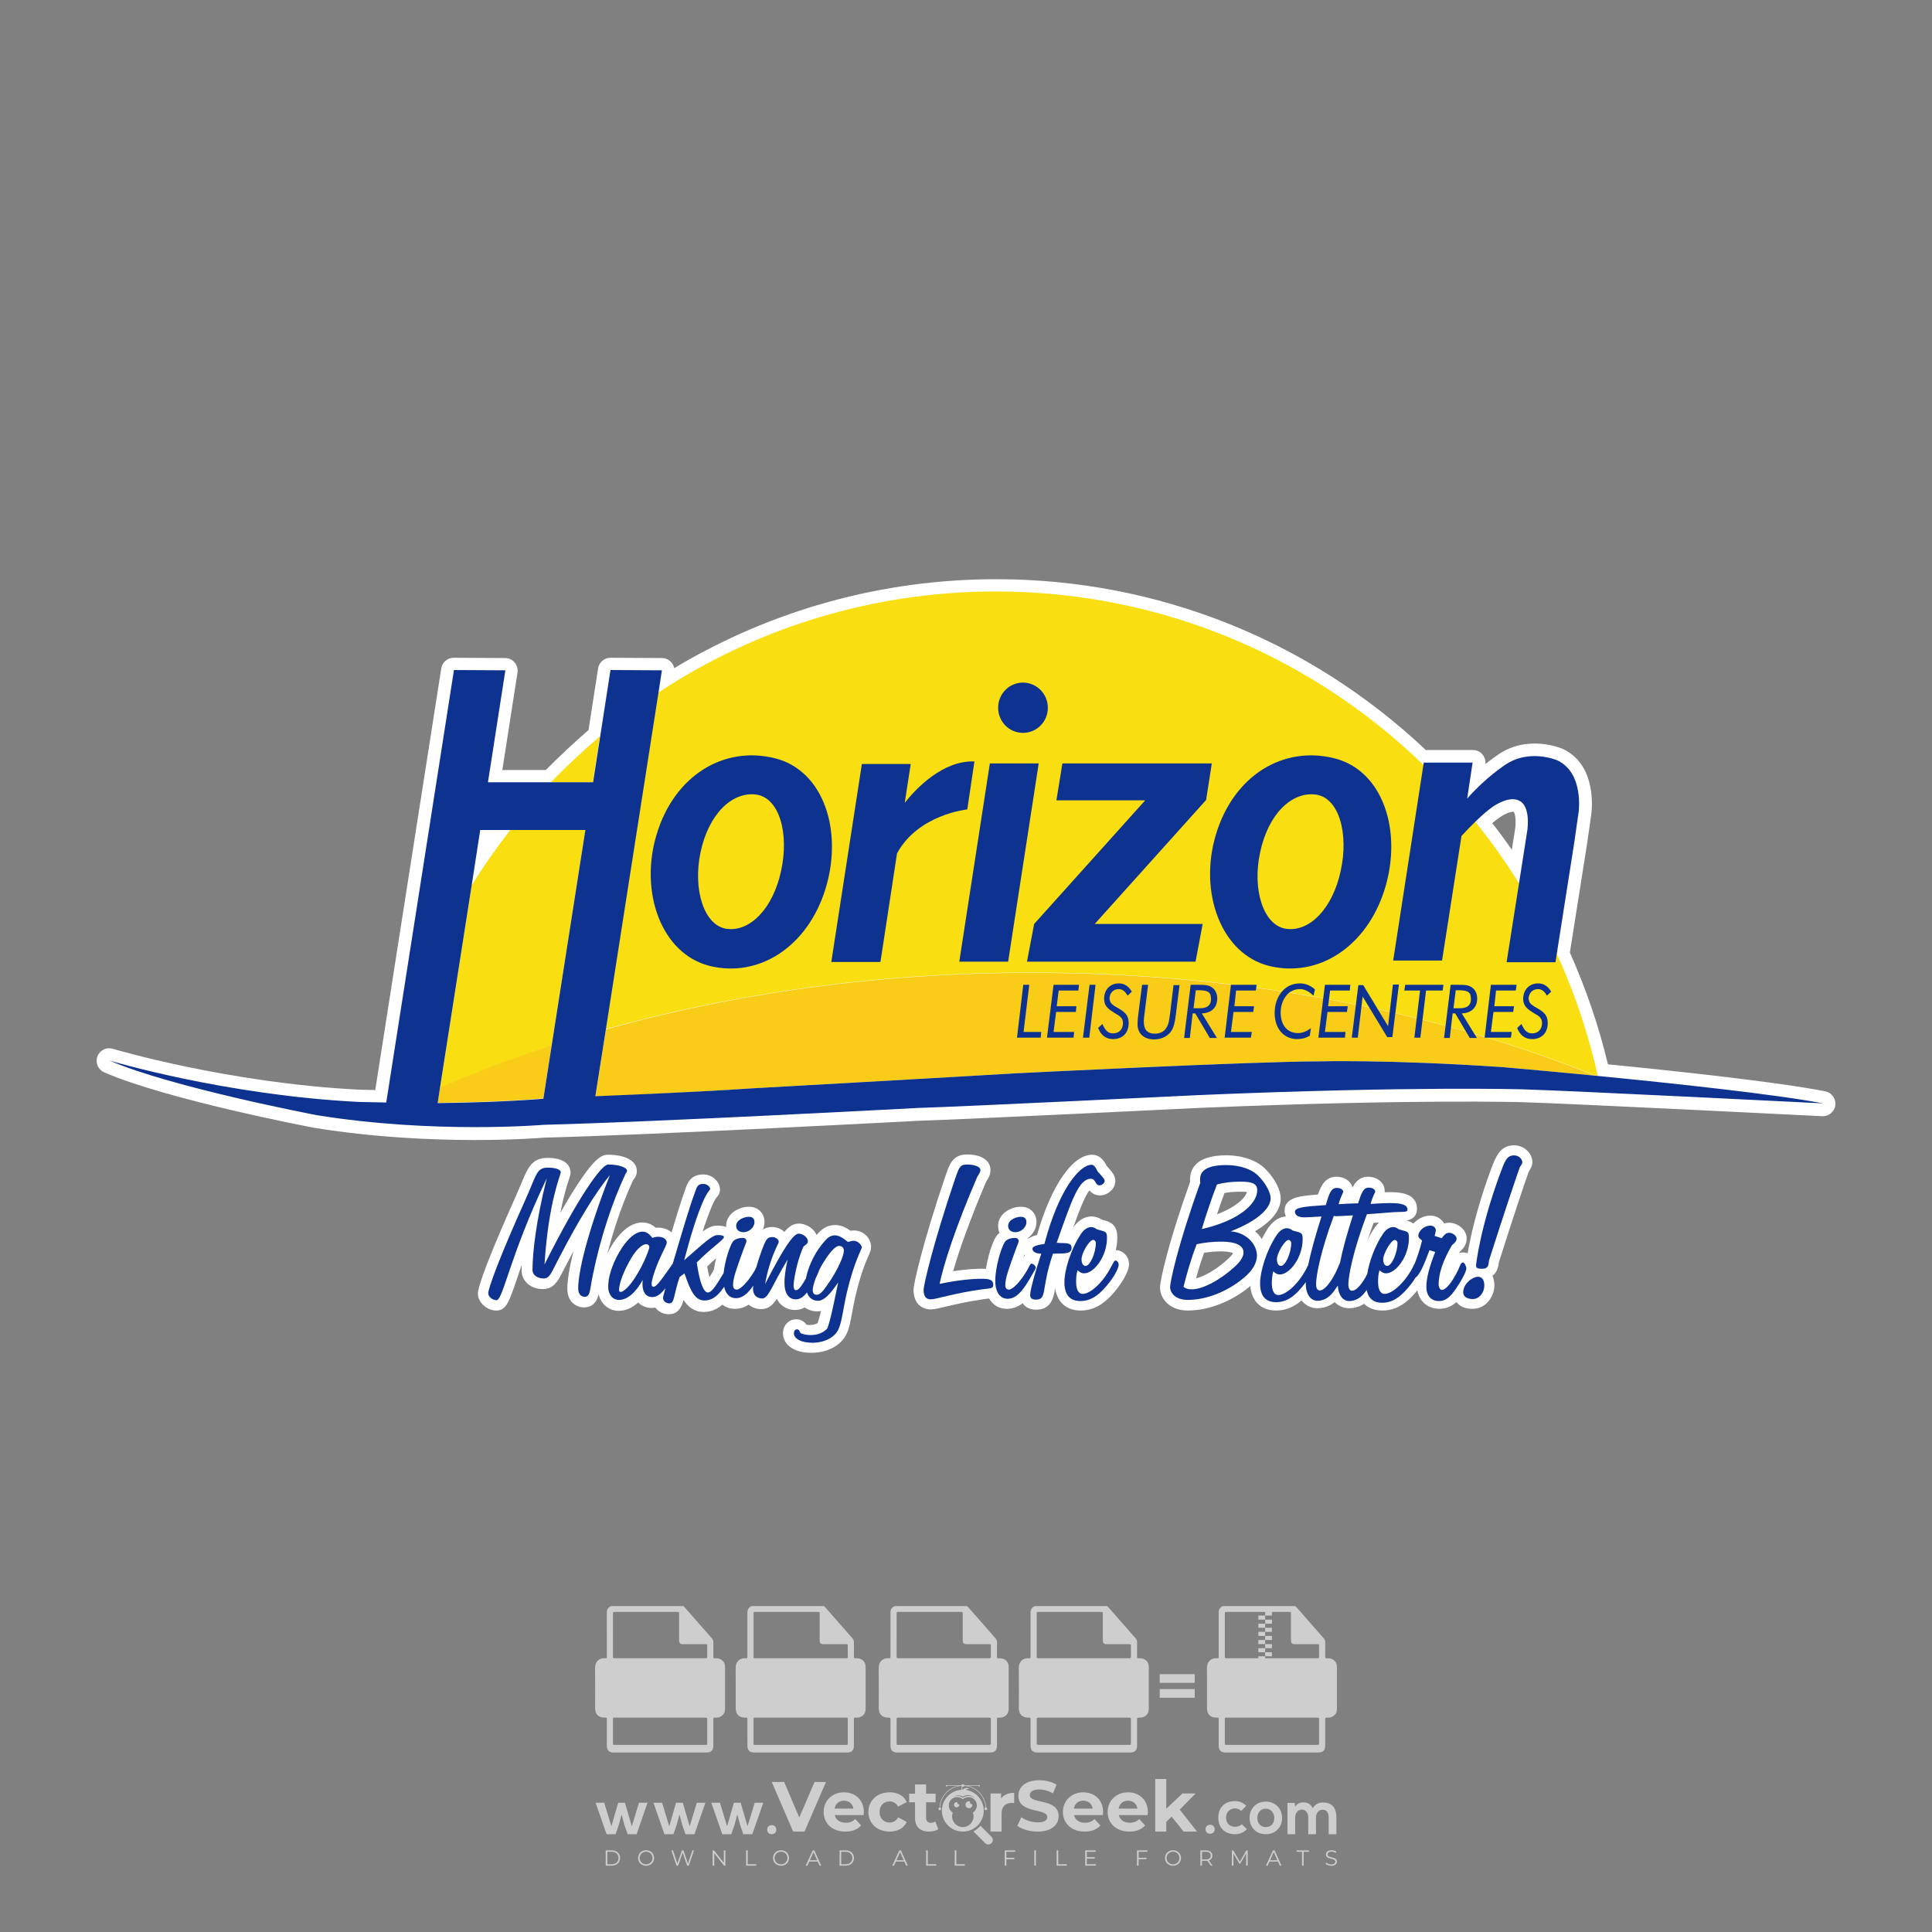 <?xml version="1.0" encoding="iso-8859-1"?>
<!-- Generator: Adobe Illustrator 26.0.1, SVG Export Plug-In . SVG Version: 6.00 Build 0)  -->
<svg version="1.1" id="Layer_1" xmlns="http://www.w3.org/2000/svg" xmlns:xlink="http://www.w3.org/1999/xlink" x="0px" y="0px"
	 viewBox="0 0 500 500" style="enable-background:new 0 0 500 500;" xml:space="preserve">
<rect x="0" y="0" width="500" height="500" fill="#808080" stroke="none"/>
<g id="watermark_1_">
	<g>
		<g id="watermark" style="opacity:0.61;">
			<g>
				<g>
					<g>
						<g>
							<polygon style="fill:#FFFFFF;" points="213.765,461.172 208.204,474.017 205.268,474.017 199.726,461.172 202.938,461.172 
								206.846,470.347 210.81,461.172 							"/>
						</g>
						<g>
							<path style="fill:#FFFFFF;" d="M223.507,469.741h-7.469c0.275,1.23,1.321,1.982,2.826,1.982c1.046,0,1.798-0.312,2.477-0.954
								l1.523,1.651c-0.917,1.046-2.294,1.597-4.074,1.597c-3.413,0-5.634-2.147-5.634-5.083c0-2.954,2.257-5.083,5.267-5.083
								c2.899,0,5.138,1.945,5.138,5.12C223.562,469.191,223.526,469.503,223.507,469.741 M216.002,468.071h4.863
								c-0.202-1.248-1.138-2.055-2.422-2.055C217.139,466.016,216.204,466.805,216.002,468.071"/>
						</g>
						<g>
							<path style="fill:#FFFFFF;" d="M224.735,468.934c0-2.973,2.294-5.083,5.505-5.083c2.074,0,3.707,0.899,4.423,2.514
								l-2.22,1.193c-0.532-0.936-1.321-1.358-2.221-1.358c-1.45,0-2.587,1.009-2.587,2.734c0,1.725,1.138,2.734,2.587,2.734
								c0.899,0,1.688-0.404,2.221-1.358l2.22,1.211c-0.716,1.578-2.349,2.495-4.423,2.495
								C227.029,474.017,224.735,471.907,224.735,468.934"/>
						</g>
						<g>
							<path style="fill:#FFFFFF;" d="M242.828,473.393c-0.587,0.422-1.45,0.624-2.331,0.624c-2.33,0-3.688-1.193-3.688-3.542
								v-4.055h-1.523v-2.202h1.523v-2.404h2.863v2.404h2.459v2.202h-2.459v4.019c0,0.844,0.458,1.303,1.229,1.303
								c0.422,0,0.844-0.128,1.156-0.367L242.828,473.393z"/>
						</g>
					</g>
					<g>
						<path style="fill:#FFFFFF;" d="M262.474,463.997v2.643c-0.238-0.018-0.422-0.037-0.642-0.037
							c-1.578,0-2.624,0.862-2.624,2.753v4.661h-2.863v-9.873h2.734v1.303C259.776,464.493,260.951,463.997,262.474,463.997"/>
					</g>
					<g>
						<path style="fill:#FFFFFF;" d="M263.299,472.53l1.009-2.239c1.083,0.789,2.697,1.339,4.239,1.339
							c1.762,0,2.477-0.587,2.477-1.376c0-2.404-7.469-0.752-7.469-5.524c0-2.184,1.762-4,5.413-4c1.615,0,3.267,0.385,4.459,1.138
							l-0.918,2.257c-1.193-0.679-2.422-1.009-3.56-1.009c-1.761,0-2.44,0.66-2.44,1.468c0,2.367,7.468,0.734,7.468,5.45
							c0,2.147-1.78,3.982-5.45,3.982C266.492,474.017,264.437,473.411,263.299,472.53"/>
					</g>
					<g>
						<path style="fill:#FFFFFF;" d="M285.428,469.741h-7.469c0.275,1.23,1.321,1.982,2.826,1.982c1.046,0,1.798-0.312,2.477-0.954
							l1.523,1.651c-0.918,1.046-2.294,1.597-4.074,1.597c-3.413,0-5.634-2.147-5.634-5.083c0-2.954,2.257-5.083,5.267-5.083
							c2.9,0,5.138,1.945,5.138,5.12C285.484,469.191,285.447,469.503,285.428,469.741 M277.923,468.071h4.863
							c-0.202-1.248-1.138-2.055-2.422-2.055C279.061,466.016,278.125,466.805,277.923,468.071"/>
					</g>
					<g>
						<path style="fill:#FFFFFF;" d="M297.007,469.741h-7.469c0.275,1.23,1.321,1.982,2.826,1.982c1.046,0,1.798-0.312,2.477-0.954
							l1.523,1.651c-0.918,1.046-2.294,1.597-4.074,1.597c-3.413,0-5.634-2.147-5.634-5.083c0-2.954,2.257-5.083,5.267-5.083
							c2.899,0,5.138,1.945,5.138,5.12C297.062,469.191,297.025,469.503,297.007,469.741 M289.501,468.071h4.863
							c-0.202-1.248-1.138-2.055-2.422-2.055C290.639,466.016,289.703,466.805,289.501,468.071"/>
					</g>
					<g>
						<polygon style="fill:#FFFFFF;" points="303.208,470.145 301.831,471.503 301.831,474.017 298.969,474.017 298.969,460.401 
							301.831,460.401 301.831,468.108 306.016,464.144 309.429,464.144 305.318,468.328 309.796,474.017 306.327,474.017 						"/>
					</g>
					<g>
						<path style="fill:#FFFFFF;" d="M256.601,475.359L256.601,475.359l-2.86-2.86c-0.435,0.508-0.953,0.943-1.534,1.284
							c-0.092,0.069-0.186,0.136-0.283,0.199l3.027,3.027c0.456,0.456,1.195,0.456,1.65,0
							C257.057,476.554,257.057,475.815,256.601,475.359"/>
					</g>
					<g>
						<path style="fill:#FFFFFF;" d="M249.984,463.244c0.221-0.173,0.495-0.281,0.797-0.281c0.042,0,0.083,0.002,0.124,0.006
							c-0.214-0.156-0.478-0.249-0.764-0.249c-0.395,0-0.744,0.18-0.981,0.458c-0.051,0-0.1,0.006-0.151,0.008
							c0.039-0.077,0.064-0.162,0.064-0.255c0-0.234-0.143-0.434-0.346-0.519c0.087,0.126,0.138,0.279,0.138,0.445
							c0,0.122-0.031,0.237-0.081,0.341c-2.811,0.201-5.03,2.539-5.03,5.4c0,2.993,2.426,5.42,5.42,5.42
							c2.993,0,5.42-2.426,5.42-5.42C254.595,465.879,252.593,463.635,249.984,463.244 M247.983,464.656
							c0.435,0,0.844,0.112,1.199,0.309c0.374-0.245,0.82-0.387,1.299-0.387c0.711,0,1.348,0.312,1.784,0.806
							c-0.435-0.379-1.004-0.61-1.627-0.61c-0.449,0-0.87,0.12-1.234,0.329c-0.079,0.046-0.156,0.096-0.229,0.15
							c-0.065-0.048-0.133-0.093-0.204-0.134c-0.369-0.219-0.8-0.344-1.26-0.344c-0.3,0-0.588,0.054-0.854,0.152
							C247.196,464.754,247.578,464.656,247.983,464.656 M251.772,469.098c0.115,0.305,0.181,0.634,0.181,0.979
							c0,1.534-1.244,2.777-2.778,2.777c-1.534,0-2.777-1.243-2.777-2.777c0-0.345,0.066-0.674,0.181-0.979
							c-0.62-0.382-1.035-1.064-1.035-1.846c0-1.197,0.971-2.168,2.168-2.168c0.565,0,1.078,0.218,1.463,0.572
							c0.386-0.354,0.899-0.572,1.464-0.572c1.197,0,2.168,0.971,2.168,2.168C252.807,468.034,252.392,468.716,251.772,469.098"/>
					</g>
					<g>
						<path style="fill:#FFFFFF;" d="M251.666,467.061c0,0.497-0.404,0.901-0.901,0.901c-0.497,0-0.901-0.404-0.901-0.901
							s0.404-0.901,0.901-0.901c0.101,0,0.197,0.017,0.287,0.047c-0.03,0.062-0.045,0.132-0.045,0.204
							c0,0.273,0.221,0.494,0.494,0.494c0.05,0,0.099-0.008,0.146-0.022C251.66,466.941,251.666,467,251.666,467.061"/>
					</g>
					<g>
						<path style="fill:#FFFFFF;" d="M248.255,467.061c0,0.376-0.305,0.681-0.681,0.681c-0.376,0-0.681-0.305-0.681-0.681
							s0.305-0.681,0.681-0.681c0.076,0,0.149,0.013,0.217,0.035c-0.023,0.047-0.034,0.1-0.034,0.155
							c0,0.206,0.167,0.374,0.374,0.374c0.038,0,0.075-0.006,0.11-0.017C248.25,466.97,248.255,467.015,248.255,467.061"/>
					</g>
					<g>
						<g>
							<g>
								<rect x="242.908" y="467.83" style="fill:#FFFFFF;" width="0.616" height="0.616"/>
							</g>
							<g>
								<rect x="254.827" y="467.83" style="fill:#FFFFFF;" width="0.616" height="0.616"/>
							</g>
							<g>
								<path style="fill:#FFFFFF;" d="M255.205,468.082h-0.14c0-3.248-2.642-5.89-5.89-5.89c-3.248,0-5.89,2.642-5.89,5.89h-0.14
									c0-1.611,0.627-3.125,1.766-4.264c1.139-1.139,2.653-1.766,4.264-1.766c1.611,0,3.125,0.627,4.264,1.766
									C254.578,464.957,255.205,466.471,255.205,468.082"/>
							</g>
						</g>
						<g>
							<rect x="248.868" y="461.814" style="fill:#FFFFFF;" width="0.616" height="0.616"/>
						</g>
						<g>
							<rect x="244.95" y="462.052" style="fill:#FFFFFF;" width="8.45" height="0.14"/>
						</g>
						<g>
							<path style="fill:#FFFFFF;" d="M245.174,462.15c0,0.108-0.088,0.196-0.196,0.196c-0.108,0-0.196-0.088-0.196-0.196
								c0-0.108,0.088-0.196,0.196-0.196C245.086,461.954,245.174,462.042,245.174,462.15"/>
						</g>
						<g>
							<path style="fill:#FFFFFF;" d="M253.596,462.15c0,0.108-0.088,0.196-0.196,0.196c-0.108,0-0.196-0.088-0.196-0.196
								c0-0.108,0.088-0.196,0.196-0.196C253.509,461.954,253.596,462.042,253.596,462.15"/>
						</g>
					</g>
				</g>
				<g>
					<path style="fill:#FFFFFF;" d="M314.356,473.409c0,1.559-2.364,1.559-2.364,0C311.993,471.851,314.356,471.851,314.356,473.409
						z"/>
				</g>
				<g>
					<g>
						<g>
							<path style="fill:#FFFFFF;" d="M161.739,466.549l1.772,6.088l1.855-6.088h2.215l-2.823,8.14h-2.33l-0.837-2.396l-0.722-2.708
								l-0.722,2.708l-0.837,2.396h-2.33l-2.839-8.14h2.231l1.855,6.088l1.756-6.088H161.739z"/>
						</g>
						<g>
							<path style="fill:#FFFFFF;" d="M176.713,466.549l1.772,6.088l1.855-6.088h2.215l-2.823,8.14h-2.33l-0.837-2.396l-0.722-2.708
								l-0.722,2.708l-0.837,2.396h-2.33l-2.839-8.14h2.231l1.855,6.088l1.756-6.088H176.713z"/>
						</g>
						<g>
							<path style="fill:#FFFFFF;" d="M191.687,466.549l1.772,6.088l1.855-6.088h2.215l-2.823,8.14h-2.33l-0.837-2.396l-0.722-2.708
								l-0.722,2.708l-0.837,2.396h-2.33l-2.839-8.14h2.231l1.855,6.088l1.756-6.088H191.687z"/>
						</g>
					</g>
					<g>
						<path style="fill:#FFFFFF;" d="M200.908,473.52c0,1.559-2.364,1.559-2.364,0C198.545,471.962,200.908,471.962,200.908,473.52z
							"/>
					</g>
					<g>
						<path style="fill:#FFFFFF;" d="M322.71,473.409c-0.935,0.919-1.919,1.28-3.117,1.28c-2.346,0-4.3-1.411-4.3-4.282
							s1.953-4.284,4.3-4.284c1.149,0,2.035,0.329,2.921,1.199l-1.264,1.329c-0.476-0.428-1.066-0.64-1.623-0.64
							c-1.346,0-2.33,0.985-2.33,2.396c0,1.542,1.05,2.362,2.297,2.362c0.64,0,1.28-0.18,1.772-0.672L322.71,473.409z"/>
					</g>
					<g>
						<path style="fill:#FFFFFF;" d="M331.805,470.472c0,2.33-1.591,4.217-4.217,4.217c-2.626,0-4.201-1.887-4.201-4.217
							c0-2.314,1.609-4.217,4.185-4.217C330.149,466.255,331.805,468.158,331.805,470.472z M325.389,470.472
							c0,1.231,0.739,2.38,2.199,2.38c1.46,0,2.199-1.149,2.199-2.38c0-1.215-0.854-2.396-2.199-2.396
							C326.144,468.077,325.389,469.258,325.389,470.472z"/>
					</g>
					<g>
						<path style="fill:#FFFFFF;" d="M338.572,474.689v-4.332c0-1.068-0.559-2.035-1.658-2.035c-1.082,0-1.722,0.967-1.722,2.035
							v4.332h-2.003v-8.107h1.855l0.148,0.985c0.426-0.82,1.362-1.116,2.133-1.116c0.969,0,1.937,0.394,2.396,1.51
							c0.723-1.149,1.658-1.478,2.708-1.478c2.297,0,3.43,1.412,3.43,3.84v4.365h-2.003v-4.365c0-1.066-0.442-1.97-1.526-1.97
							c-1.082,0-1.756,0.935-1.756,2.003v4.332H338.572z"/>
					</g>
				</g>
			</g>
		</g>
		<g style="opacity:0.61;">
			<g>
				<g>
					<path style="fill:#FFFFFF;" d="M345.988,431.299c-0.006-1.224-0.959-2.121-2.189-2.14c-0.924-0.014-0.832,0.12-0.834-0.867
						c-0.003-1.097-0.007-2.194,0.003-3.292c0.003-0.379-0.112-0.691-0.362-0.976c-2.342-2.668-4.678-5.342-7.019-8.011
						c-0.12-0.137-0.275-0.244-0.414-0.366c-6.214,0-12.427,0-18.641,0c-0.794,0.293-1.14,0.868-1.138,1.709
						c0.01,3.748,0.004,7.496,0.004,11.243c0,0.556-0.003,0.589-0.55,0.551c-1.497-0.102-2.516,0.986-2.497,2.492
						c0.044,3.476,0.013,6.953,0.014,10.429c0.001,1.58,0.867,2.443,2.45,2.449c0.582,0.002,0.582,0.002,0.582,0.6
						c0,2.219-0.001,4.438,0.001,6.657c0.001,1.192,0.58,1.771,1.768,1.771c8.013,0.001,16.027,0.001,24.04,0
						c1.168,0,1.755-0.583,1.757-1.745c0.002-2.256,0-4.512,0.001-6.768c0-0.512,0.002-0.511,0.52-0.515
						c0.271-0.002,0.541,0.008,0.809-0.058c0.996-0.246,1.69-1.044,1.694-2.069C346.003,438.696,346.005,434.997,345.988,431.299z
						 M317.537,417.162c5.337,0,10.674,0,16.01,0c0.548,0,0.554,0.007,0.554,0.561c0.001,2.243-0.001,4.486,0.001,6.73
						c0.001,0.811,0.249,1.059,1.06,1.059c1.91,0.001,3.821,0,5.731,0.001c0.458,0,0.479,0.021,0.481,0.483
						c0.003,0.887,0.002,1.775,0,2.662c-0.001,0.477-0.024,0.498-0.504,0.499c-3.895,0.001-7.79,0-11.684,0
						c-3.882,0-7.765,0-11.647,0c-0.55,0-0.552-0.001-0.552-0.561c-0.001-3.624-0.001-7.247,0-10.871
						C316.987,417.166,316.991,417.162,317.537,417.162z M340.822,451.579c-3.883,0.001-7.766,0-11.65,0c-3.871,0-7.742,0-11.613,0
						c-0.572,0-0.574-0.002-0.574-0.579c-0.001-1.997-0.001-3.994,0.001-5.991c0-0.464,0.023-0.486,0.478-0.487
						c7.803-0.001,15.607-0.001,23.41,0c0.478,0,0.499,0.02,0.499,0.503c0.002,1.997,0.001,3.994,0,5.991
						C341.375,451.574,341.37,451.579,340.822,451.579z"/>
				</g>
				<g>
					<g>
						<rect x="327.418" y="417.053" style="fill:#FFFFFF;" width="1.757" height="1.054"/>
					</g>
					<g>
						<rect x="325.662" y="418.107" style="fill:#FFFFFF;" width="1.757" height="1.054"/>
					</g>
					<g>
						<rect x="327.418" y="419.161" style="fill:#FFFFFF;" width="1.757" height="1.054"/>
					</g>
					<g>
						<rect x="325.662" y="420.215" style="fill:#FFFFFF;" width="1.757" height="1.054"/>
					</g>
					<g>
						<rect x="327.418" y="421.269" style="fill:#FFFFFF;" width="1.757" height="1.054"/>
					</g>
					<g>
						<rect x="325.662" y="422.323" style="fill:#FFFFFF;" width="1.757" height="1.054"/>
					</g>
					<g>
						<rect x="327.418" y="423.378" style="fill:#FFFFFF;" width="1.757" height="1.054"/>
					</g>
					<g>
						<rect x="325.662" y="424.432" style="fill:#FFFFFF;" width="1.757" height="1.054"/>
					</g>
					<g>
						<rect x="327.418" y="425.486" style="fill:#FFFFFF;" width="1.757" height="1.054"/>
					</g>
					<g>
						<rect x="325.662" y="426.54" style="fill:#FFFFFF;" width="1.757" height="1.054"/>
					</g>
					<g>
						<rect x="327.418" y="427.594" style="fill:#FFFFFF;" width="1.757" height="1.054"/>
					</g>
					<g>
						<rect x="325.662" y="428.648" style="fill:#FFFFFF;" width="1.757" height="1.054"/>
					</g>
				</g>
			</g>
			<g>
				<path style="fill:#FFFFFF;" d="M187.637,431.299c-0.006-1.224-0.959-2.121-2.189-2.14c-0.924-0.014-0.832,0.12-0.834-0.867
					c-0.003-1.097-0.007-2.194,0.003-3.292c0.003-0.379-0.112-0.691-0.362-0.976c-2.342-2.668-4.678-5.342-7.019-8.011
					c-0.12-0.137-0.275-0.244-0.414-0.366c-6.214,0-12.427,0-18.641,0c-0.794,0.293-1.14,0.868-1.138,1.709
					c0.01,3.748,0.004,7.496,0.004,11.243c0,0.556-0.003,0.589-0.55,0.551c-1.497-0.102-2.516,0.986-2.497,2.492
					c0.044,3.476,0.013,6.953,0.014,10.429c0.001,1.58,0.867,2.443,2.45,2.449c0.582,0.002,0.582,0.002,0.582,0.6
					c0,2.219-0.001,4.438,0.001,6.657c0.001,1.192,0.58,1.771,1.768,1.771c8.013,0.001,16.027,0.001,24.04,0
					c1.168,0,1.755-0.583,1.757-1.745c0.002-2.256,0-4.512,0.001-6.768c0-0.512,0.002-0.511,0.52-0.515
					c0.271-0.002,0.541,0.008,0.809-0.058c0.996-0.246,1.69-1.044,1.694-2.069C187.652,438.696,187.655,434.997,187.637,431.299z
					 M159.187,417.162c5.337,0,10.674,0,16.01,0c0.548,0,0.554,0.007,0.554,0.561c0.001,2.243-0.001,4.486,0.001,6.73
					c0.001,0.811,0.249,1.059,1.06,1.059c1.91,0.001,3.821,0,5.731,0.001c0.458,0,0.479,0.021,0.481,0.483
					c0.003,0.887,0.002,1.775,0,2.662c-0.001,0.477-0.024,0.498-0.504,0.499c-3.895,0.001-7.79,0-11.684,0
					c-3.882,0-7.765,0-11.647,0c-0.55,0-0.552-0.001-0.552-0.561c-0.001-3.624-0.001-7.247,0-10.871
					C158.636,417.166,158.64,417.162,159.187,417.162z M182.472,451.579c-3.883,0.001-7.766,0-11.65,0c-3.871,0-7.742,0-11.613,0
					c-0.572,0-0.574-0.002-0.574-0.579c-0.001-1.997-0.001-3.994,0.001-5.991c0-0.464,0.023-0.486,0.478-0.487
					c7.803-0.001,15.607-0.001,23.41,0c0.478,0,0.499,0.02,0.499,0.503c0.002,1.997,0.001,3.994,0,5.991
					C183.024,451.574,183.019,451.579,182.472,451.579z"/>
			</g>
			<g>
				<path style="fill:#FFFFFF;" d="M159.779,440.669v-7.897h2.779c0.375,0,0.726,0.061,1.053,0.182
					c0.327,0.121,0.612,0.292,0.855,0.513c0.242,0.221,0.434,0.483,0.573,0.789c0.14,0.305,0.21,0.642,0.21,1.009
					c0,0.375-0.07,0.715-0.21,1.02c-0.14,0.305-0.331,0.568-0.573,0.789c-0.243,0.221-0.528,0.392-0.855,0.513
					c-0.327,0.121-0.678,0.182-1.053,0.182h-1.29v2.901H159.779z M162.58,436.356c0.39,0,0.684-0.111,0.882-0.331
					c0.199-0.22,0.298-0.474,0.298-0.761c0-0.14-0.024-0.276-0.072-0.408c-0.048-0.132-0.121-0.248-0.221-0.347
					c-0.099-0.099-0.223-0.178-0.37-0.237c-0.147-0.059-0.32-0.089-0.518-0.089h-1.312v2.173H162.58z"/>
				<path style="fill:#FFFFFF;" d="M166.308,432.771h1.731l3.177,5.294h0.088l-0.088-1.522v-3.772h1.478v7.897h-1.566l-3.353-5.592
					h-0.088l0.088,1.522v4.07h-1.467V432.771z"/>
				<path style="fill:#FFFFFF;" d="M177.922,436.334h3.872c0.022,0.089,0.04,0.195,0.055,0.32c0.014,0.125,0.022,0.25,0.022,0.375
					c0,0.507-0.077,0.985-0.231,1.434c-0.154,0.449-0.397,0.849-0.728,1.202c-0.353,0.375-0.776,0.666-1.268,0.871
					c-0.493,0.206-1.055,0.309-1.688,0.309c-0.574,0-1.114-0.103-1.622-0.309c-0.507-0.206-0.948-0.492-1.323-0.86
					c-0.375-0.367-0.673-0.803-0.894-1.307c-0.221-0.504-0.331-1.053-0.331-1.649c0-0.595,0.11-1.145,0.331-1.649
					c0.221-0.504,0.518-0.939,0.894-1.307c0.375-0.367,0.816-0.654,1.323-0.86c0.507-0.206,1.048-0.309,1.622-0.309
					c0.64,0,1.211,0.11,1.715,0.331c0.504,0.221,0.935,0.526,1.296,0.915l-1.025,1.004c-0.258-0.272-0.544-0.48-0.861-0.623
					c-0.316-0.143-0.695-0.215-1.136-0.215c-0.361,0-0.703,0.065-1.026,0.193c-0.324,0.129-0.607,0.311-0.85,0.546
					c-0.242,0.235-0.436,0.52-0.579,0.855c-0.143,0.335-0.215,0.708-0.215,1.119c0,0.412,0.072,0.785,0.215,1.12
					c0.143,0.335,0.338,0.62,0.584,0.855c0.246,0.235,0.531,0.418,0.855,0.546c0.323,0.129,0.669,0.193,1.037,0.193
					c0.419,0,0.773-0.061,1.064-0.182c0.29-0.121,0.538-0.278,0.744-0.469c0.148-0.132,0.275-0.3,0.381-0.502
					c0.106-0.202,0.189-0.428,0.248-0.678h-2.482V436.334z"/>
			</g>
			<g>
				<path style="fill:#FFFFFF;" d="M224.019,431.299c-0.006-1.224-0.959-2.121-2.189-2.14c-0.924-0.014-0.832,0.12-0.834-0.867
					c-0.003-1.097-0.007-2.194,0.003-3.292c0.003-0.379-0.112-0.691-0.362-0.976c-2.342-2.668-4.678-5.342-7.019-8.011
					c-0.12-0.137-0.275-0.244-0.414-0.366c-6.214,0-12.427,0-18.641,0c-0.794,0.293-1.14,0.868-1.138,1.709
					c0.01,3.748,0.004,7.496,0.004,11.243c0,0.556-0.003,0.589-0.55,0.551c-1.497-0.102-2.516,0.986-2.497,2.492
					c0.044,3.476,0.013,6.953,0.014,10.429c0.001,1.58,0.867,2.443,2.45,2.449c0.582,0.002,0.582,0.002,0.582,0.6
					c0,2.219-0.001,4.438,0.001,6.657c0.001,1.192,0.58,1.771,1.768,1.771c8.013,0.001,16.027,0.001,24.04,0
					c1.168,0,1.755-0.583,1.757-1.745c0.002-2.256,0-4.512,0.001-6.768c0-0.512,0.002-0.511,0.52-0.515
					c0.271-0.002,0.541,0.008,0.809-0.058c0.997-0.246,1.69-1.044,1.694-2.069C224.034,438.696,224.036,434.997,224.019,431.299z
					 M195.568,417.162c5.337,0,10.674,0,16.01,0c0.548,0,0.554,0.007,0.554,0.561c0.001,2.243-0.001,4.486,0.001,6.73
					c0.001,0.811,0.249,1.059,1.06,1.059c1.91,0.001,3.821,0,5.731,0.001c0.458,0,0.479,0.021,0.481,0.483
					c0.003,0.887,0.002,1.775,0,2.662c-0.001,0.477-0.024,0.498-0.504,0.499c-3.895,0.001-7.79,0-11.684,0
					c-3.882,0-7.765,0-11.647,0c-0.55,0-0.552-0.001-0.552-0.561c-0.001-3.624-0.001-7.247,0-10.871
					C195.018,417.166,195.022,417.162,195.568,417.162z M218.854,451.579c-3.883,0.001-7.766,0-11.65,0c-3.871,0-7.742,0-11.613,0
					c-0.572,0-0.574-0.002-0.574-0.579c-0.001-1.997-0.001-3.994,0.001-5.991c0-0.464,0.023-0.486,0.478-0.487
					c7.803-0.001,15.607-0.001,23.41,0c0.478,0,0.499,0.02,0.499,0.503c0.002,1.997,0.001,3.994,0,5.991
					C219.406,451.574,219.401,451.579,218.854,451.579z"/>
			</g>
			<g>
				<path style="fill:#FFFFFF;" d="M205.111,432.771h1.699l2.967,7.897h-1.644l-0.651-1.886h-3.044l-0.651,1.886h-1.643
					L205.111,432.771z M206.997,437.415l-0.706-1.974l-0.287-0.96h-0.088l-0.287,0.96l-0.706,1.974H206.997z"/>
				<path style="fill:#FFFFFF;" d="M211.331,434.536c-0.125,0-0.245-0.024-0.359-0.072c-0.114-0.048-0.213-0.114-0.298-0.199
					c-0.084-0.084-0.151-0.182-0.198-0.292c-0.048-0.11-0.072-0.232-0.072-0.364s0.024-0.254,0.072-0.364
					c0.048-0.11,0.114-0.208,0.198-0.292c0.084-0.084,0.184-0.151,0.298-0.198c0.114-0.048,0.233-0.072,0.359-0.072
					c0.257,0,0.478,0.09,0.662,0.27c0.184,0.181,0.276,0.399,0.276,0.656s-0.092,0.476-0.276,0.656
					C211.809,434.446,211.589,434.536,211.331,434.536z M210.615,440.669v-5.404h1.445v5.404H210.615z"/>
			</g>
			<g>
				<path style="fill:#FFFFFF;" d="M261.044,431.299c-0.006-1.224-0.959-2.121-2.189-2.14c-0.924-0.014-0.832,0.12-0.834-0.867
					c-0.003-1.097-0.007-2.194,0.003-3.292c0.003-0.379-0.112-0.691-0.362-0.976c-2.342-2.668-4.678-5.342-7.019-8.011
					c-0.12-0.137-0.275-0.244-0.414-0.366c-6.214,0-12.427,0-18.641,0c-0.794,0.293-1.14,0.868-1.138,1.709
					c0.01,3.748,0.004,7.496,0.004,11.243c0,0.556-0.003,0.589-0.55,0.551c-1.497-0.102-2.516,0.986-2.497,2.492
					c0.044,3.476,0.013,6.953,0.014,10.429c0.001,1.58,0.867,2.443,2.45,2.449c0.582,0.002,0.582,0.002,0.582,0.6
					c0,2.219-0.001,4.438,0.001,6.657c0.001,1.192,0.58,1.771,1.768,1.771c8.013,0.001,16.027,0.001,24.04,0
					c1.168,0,1.755-0.583,1.757-1.745c0.002-2.256,0-4.512,0.001-6.768c0-0.512,0.002-0.511,0.52-0.515
					c0.271-0.002,0.541,0.008,0.809-0.058c0.996-0.246,1.69-1.044,1.694-2.069C261.059,438.696,261.061,434.997,261.044,431.299z
					 M232.593,417.162c5.337,0,10.674,0,16.01,0c0.548,0,0.554,0.007,0.554,0.561c0.001,2.243-0.001,4.486,0.001,6.73
					c0.001,0.811,0.249,1.059,1.06,1.059c1.91,0.001,3.821,0,5.731,0.001c0.458,0,0.479,0.021,0.481,0.483
					c0.003,0.887,0.002,1.775,0,2.662c-0.001,0.477-0.024,0.498-0.504,0.499c-3.895,0.001-7.79,0-11.684,0
					c-3.882,0-7.765,0-11.647,0c-0.55,0-0.552-0.001-0.552-0.561c-0.001-3.624-0.001-7.247,0-10.871
					C232.042,417.166,232.047,417.162,232.593,417.162z M255.878,451.579c-3.883,0.001-7.766,0-11.65,0c-3.871,0-7.742,0-11.613,0
					c-0.572,0-0.574-0.002-0.574-0.579c-0.001-1.997-0.001-3.994,0.001-5.991c0-0.464,0.023-0.486,0.478-0.487
					c7.803-0.001,15.607-0.001,23.41,0c0.478,0,0.499,0.02,0.499,0.503c0.002,1.997,0.001,3.994,0,5.991
					C256.431,451.574,256.426,451.579,255.878,451.579z"/>
			</g>
			<g>
				<path style="fill:#FFFFFF;" d="M236.361,440.845c-0.338,0-0.662-0.048-0.971-0.143c-0.309-0.095-0.592-0.239-0.849-0.43
					c-0.257-0.191-0.481-0.425-0.673-0.7c-0.191-0.276-0.342-0.597-0.452-0.965l1.401-0.551c0.103,0.397,0.283,0.726,0.54,0.987
					c0.257,0.261,0.596,0.392,1.015,0.392c0.154,0,0.303-0.02,0.447-0.061c0.143-0.04,0.272-0.099,0.386-0.176
					s0.204-0.175,0.27-0.292c0.066-0.118,0.099-0.254,0.099-0.408c0-0.147-0.026-0.279-0.077-0.397
					c-0.051-0.117-0.138-0.227-0.259-0.331c-0.121-0.103-0.28-0.202-0.475-0.298c-0.195-0.095-0.435-0.195-0.722-0.298l-0.485-0.176
					c-0.213-0.073-0.429-0.173-0.645-0.298c-0.217-0.125-0.413-0.276-0.59-0.452c-0.177-0.176-0.322-0.384-0.436-0.623
					c-0.114-0.239-0.171-0.509-0.171-0.81c0-0.309,0.06-0.597,0.182-0.866c0.121-0.268,0.294-0.503,0.518-0.706
					c0.224-0.202,0.492-0.36,0.805-0.474s0.66-0.171,1.042-0.171c0.397,0,0.74,0.053,1.031,0.16
					c0.291,0.107,0.537,0.243,0.739,0.408c0.202,0.165,0.366,0.348,0.491,0.546c0.125,0.199,0.217,0.386,0.276,0.563l-1.312,0.551
					c-0.074-0.221-0.208-0.419-0.402-0.596c-0.195-0.176-0.462-0.265-0.8-0.265c-0.324,0-0.592,0.075-0.805,0.226
					c-0.213,0.151-0.32,0.348-0.32,0.59c0,0.235,0.103,0.436,0.309,0.601c0.206,0.165,0.533,0.325,0.982,0.48l0.497,0.165
					c0.316,0.111,0.605,0.237,0.866,0.381c0.261,0.143,0.485,0.314,0.673,0.513c0.187,0.199,0.331,0.425,0.43,0.678
					c0.1,0.254,0.149,0.546,0.149,0.877c0,0.412-0.083,0.767-0.248,1.064c-0.165,0.298-0.377,0.542-0.634,0.734
					c-0.258,0.191-0.548,0.335-0.872,0.43C236.986,440.797,236.67,440.845,236.361,440.845z"/>
				<path style="fill:#FFFFFF;" d="M239.516,432.771h1.61l1.633,4.754l0.287,1.015h0.088l0.309-1.015l1.699-4.754h1.61l-2.879,7.897
					h-1.566L239.516,432.771z"/>
				<path style="fill:#FFFFFF;" d="M251.097,436.334h3.871c0.022,0.089,0.04,0.195,0.055,0.32c0.015,0.125,0.023,0.25,0.023,0.375
					c0,0.507-0.078,0.985-0.232,1.434c-0.154,0.449-0.397,0.849-0.728,1.202c-0.353,0.375-0.775,0.666-1.268,0.871
					c-0.493,0.206-1.055,0.309-1.688,0.309c-0.574,0-1.114-0.103-1.621-0.309c-0.507-0.206-0.949-0.492-1.324-0.86
					c-0.375-0.367-0.673-0.803-0.894-1.307c-0.22-0.504-0.331-1.053-0.331-1.649c0-0.595,0.11-1.145,0.331-1.649
					c0.221-0.504,0.518-0.939,0.894-1.307c0.375-0.367,0.816-0.654,1.324-0.86c0.507-0.206,1.047-0.309,1.621-0.309
					c0.64,0,1.211,0.11,1.715,0.331c0.504,0.221,0.936,0.526,1.296,0.915l-1.026,1.004c-0.257-0.272-0.544-0.48-0.861-0.623
					c-0.316-0.143-0.694-0.215-1.136-0.215c-0.36,0-0.702,0.065-1.026,0.193c-0.323,0.129-0.607,0.311-0.849,0.546
					c-0.243,0.235-0.436,0.52-0.579,0.855c-0.143,0.335-0.215,0.708-0.215,1.119c0,0.412,0.072,0.785,0.215,1.12
					c0.143,0.335,0.338,0.62,0.585,0.855c0.246,0.235,0.531,0.418,0.854,0.546c0.324,0.129,0.669,0.193,1.037,0.193
					c0.419,0,0.774-0.061,1.064-0.182c0.29-0.121,0.539-0.278,0.745-0.469c0.147-0.132,0.274-0.3,0.38-0.502
					c0.107-0.202,0.189-0.428,0.248-0.678h-2.482V436.334z"/>
			</g>
			<g>
				<path style="fill:#FFFFFF;" d="M297.3,431.299c-0.006-1.224-0.959-2.121-2.189-2.14c-0.924-0.014-0.832,0.12-0.834-0.867
					c-0.003-1.097-0.007-2.194,0.003-3.292c0.003-0.379-0.112-0.691-0.362-0.976c-2.342-2.668-4.678-5.342-7.019-8.011
					c-0.12-0.137-0.275-0.244-0.414-0.366c-6.214,0-12.427,0-18.641,0c-0.794,0.293-1.14,0.868-1.138,1.709
					c0.01,3.748,0.004,7.496,0.004,11.243c0,0.556-0.003,0.589-0.55,0.551c-1.497-0.102-2.516,0.986-2.497,2.492
					c0.044,3.476,0.013,6.953,0.014,10.429c0.001,1.58,0.867,2.443,2.45,2.449c0.582,0.002,0.582,0.002,0.582,0.6
					c0,2.219-0.001,4.438,0.001,6.657c0.001,1.192,0.58,1.771,1.768,1.771c8.013,0.001,16.027,0.001,24.04,0
					c1.168,0,1.755-0.583,1.757-1.745c0.002-2.256,0-4.512,0.001-6.768c0-0.512,0.002-0.511,0.52-0.515
					c0.271-0.002,0.541,0.008,0.809-0.058c0.996-0.246,1.69-1.044,1.694-2.069C297.315,438.696,297.318,434.997,297.3,431.299z
					 M268.85,417.162c5.337,0,10.674,0,16.01,0c0.548,0,0.554,0.007,0.554,0.561c0.001,2.243-0.001,4.486,0.001,6.73
					c0.001,0.811,0.249,1.059,1.06,1.059c1.91,0.001,3.821,0,5.731,0.001c0.458,0,0.479,0.021,0.481,0.483
					c0.003,0.887,0.002,1.775,0,2.662c-0.001,0.477-0.024,0.498-0.504,0.499c-3.895,0.001-7.79,0-11.684,0
					c-3.882,0-7.765,0-11.647,0c-0.55,0-0.552-0.001-0.552-0.561c-0.001-3.624-0.001-7.247,0-10.871
					C268.299,417.166,268.303,417.162,268.85,417.162z M292.135,451.579c-3.883,0.001-7.766,0-11.65,0c-3.871,0-7.742,0-11.613,0
					c-0.572,0-0.574-0.002-0.574-0.579c-0.001-1.997-0.001-3.994,0.001-5.991c0-0.464,0.023-0.486,0.478-0.487
					c7.803-0.001,15.607-0.001,23.41,0c0.478,0,0.499,0.02,0.499,0.503c0.001,1.997,0.001,3.994,0,5.991
					C292.687,451.574,292.682,451.579,292.135,451.579z"/>
			</g>
			<g>
				<path style="fill:#FFFFFF;" d="M272.966,434.183v1.831h3.165v1.412h-3.165v1.831h3.518v1.412h-5.007v-7.897h5.007v1.412H272.966
					z"/>
				<path style="fill:#FFFFFF;" d="M277.852,440.669v-7.897h2.779c0.375,0,0.726,0.061,1.053,0.182
					c0.327,0.121,0.612,0.292,0.855,0.513c0.243,0.221,0.434,0.483,0.574,0.789c0.14,0.305,0.209,0.642,0.209,1.009
					c0,0.375-0.07,0.715-0.209,1.02c-0.14,0.305-0.331,0.568-0.574,0.789c-0.243,0.221-0.528,0.392-0.855,0.513
					c-0.327,0.121-0.678,0.182-1.053,0.182h-1.29v2.901H277.852z M280.653,436.356c0.389,0,0.684-0.111,0.882-0.331
					c0.199-0.22,0.298-0.474,0.298-0.761c0-0.14-0.024-0.276-0.072-0.408c-0.048-0.132-0.121-0.248-0.221-0.347
					c-0.099-0.099-0.222-0.178-0.37-0.237c-0.147-0.059-0.32-0.089-0.518-0.089h-1.312v2.173H280.653z"/>
				<path style="fill:#FFFFFF;" d="M286.797,440.845c-0.338,0-0.662-0.048-0.971-0.143c-0.309-0.095-0.592-0.239-0.849-0.43
					c-0.257-0.191-0.482-0.425-0.673-0.7c-0.191-0.276-0.342-0.597-0.452-0.965l1.401-0.551c0.103,0.397,0.283,0.726,0.541,0.987
					c0.257,0.261,0.595,0.392,1.015,0.392c0.154,0,0.303-0.02,0.447-0.061c0.143-0.04,0.272-0.099,0.386-0.176
					c0.114-0.077,0.204-0.175,0.27-0.292c0.066-0.118,0.1-0.254,0.1-0.408c0-0.147-0.026-0.279-0.077-0.397
					c-0.051-0.117-0.138-0.227-0.259-0.331c-0.121-0.103-0.279-0.202-0.474-0.298c-0.195-0.095-0.436-0.195-0.723-0.298
					l-0.485-0.176c-0.213-0.073-0.428-0.173-0.645-0.298c-0.217-0.125-0.414-0.276-0.59-0.452c-0.176-0.176-0.322-0.384-0.436-0.623
					c-0.114-0.239-0.171-0.509-0.171-0.81c0-0.309,0.061-0.597,0.182-0.866c0.121-0.268,0.294-0.503,0.518-0.706
					c0.224-0.202,0.493-0.36,0.805-0.474c0.312-0.114,0.66-0.171,1.042-0.171c0.397,0,0.741,0.053,1.031,0.16
					c0.29,0.107,0.537,0.243,0.739,0.408c0.202,0.165,0.365,0.348,0.491,0.546c0.125,0.199,0.217,0.386,0.276,0.563l-1.312,0.551
					c-0.074-0.221-0.208-0.419-0.403-0.596c-0.195-0.176-0.462-0.265-0.799-0.265c-0.324,0-0.592,0.075-0.805,0.226
					c-0.213,0.151-0.32,0.348-0.32,0.59c0,0.235,0.103,0.436,0.309,0.601c0.206,0.165,0.533,0.325,0.982,0.48l0.496,0.165
					c0.316,0.111,0.605,0.237,0.866,0.381c0.261,0.143,0.485,0.314,0.673,0.513c0.187,0.199,0.331,0.425,0.43,0.678
					c0.099,0.254,0.149,0.546,0.149,0.877c0,0.412-0.083,0.767-0.248,1.064c-0.165,0.298-0.377,0.542-0.634,0.734
					c-0.258,0.191-0.548,0.335-0.872,0.43C287.422,440.797,287.105,440.845,286.797,440.845z"/>
			</g>
			<g>
				<path style="fill:#FFFFFF;" d="M321.394,439.168l4.004-4.985h-3.827v-1.412h5.559v1.5l-3.96,4.985h4.004v1.412h-5.779V439.168z"
					/>
				<path style="fill:#FFFFFF;" d="M328.409,432.771h1.489v7.897h-1.489V432.771z"/>
				<path style="fill:#FFFFFF;" d="M331.486,440.669v-7.897h2.779c0.375,0,0.726,0.061,1.053,0.182
					c0.327,0.121,0.612,0.292,0.855,0.513s0.434,0.483,0.574,0.789c0.14,0.305,0.209,0.642,0.209,1.009
					c0,0.375-0.07,0.715-0.209,1.02c-0.14,0.305-0.331,0.568-0.574,0.789c-0.243,0.221-0.528,0.392-0.855,0.513
					c-0.327,0.121-0.678,0.182-1.053,0.182h-1.29v2.901H331.486z M334.288,436.356c0.389,0,0.684-0.111,0.882-0.331
					c0.199-0.22,0.298-0.474,0.298-0.761c0-0.14-0.024-0.276-0.072-0.408c-0.048-0.132-0.121-0.248-0.221-0.347
					c-0.099-0.099-0.222-0.178-0.37-0.237c-0.147-0.059-0.32-0.089-0.518-0.089h-1.312v2.173H334.288z"/>
			</g>
		</g>
		<g style="opacity:0.61;">
			<path style="fill:#FFFFFF;" d="M300.133,433.27h9.067v2.242h-9.067V433.27z M300.133,437.136h9.067v2.243h-9.067V437.136z"/>
		</g>
	</g>
	<g style="opacity:0.61;">
		<path style="fill:#FFFFFF;" d="M156.756,478.878h1.607c1.263,0,2.114,0.812,2.114,1.974c0,1.161-0.851,1.973-2.114,1.973h-1.607
			V478.878z M158.34,482.464c1.049,0,1.725-0.665,1.725-1.612c0-0.947-0.677-1.613-1.725-1.613h-1.167v3.225H158.34z"/>
		<path style="fill:#FFFFFF;" d="M165.139,480.851c0-1.15,0.879-2.007,2.075-2.007c1.184,0,2.069,0.851,2.069,2.007
			c0,1.156-0.885,2.007-2.069,2.007C166.019,482.858,165.139,482.002,165.139,480.851z M168.866,480.851
			c0-0.942-0.705-1.635-1.652-1.635c-0.953,0-1.663,0.693-1.663,1.635c0,0.941,0.71,1.635,1.663,1.635
			C168.162,482.486,168.866,481.793,168.866,480.851z"/>
		<path style="fill:#FFFFFF;" d="M179.596,478.878l-1.331,3.947h-0.44l-1.156-3.366l-1.161,3.366h-0.434l-1.331-3.947h0.429
			l1.139,3.394l1.178-3.394h0.389l1.161,3.411l1.156-3.411H179.596z"/>
		<path style="fill:#FFFFFF;" d="M187.731,478.878v3.947h-0.344l-2.537-3.202v3.202h-0.417v-3.947h0.344l2.543,3.203v-3.203H187.731
			z"/>
		<path style="fill:#FFFFFF;" d="M193.093,478.878h0.417v3.586h2.21v0.361h-2.627V478.878z"/>
		<path style="fill:#FFFFFF;" d="M200.061,480.851c0-1.15,0.879-2.007,2.075-2.007c1.184,0,2.069,0.851,2.069,2.007
			c0,1.156-0.885,2.007-2.069,2.007C200.941,482.858,200.061,482.002,200.061,480.851z M203.788,480.851
			c0-0.942-0.705-1.635-1.652-1.635c-0.953,0-1.663,0.693-1.663,1.635c0,0.941,0.71,1.635,1.663,1.635
			C203.083,482.486,203.788,481.793,203.788,480.851z"/>
		<path style="fill:#FFFFFF;" d="M211.636,481.77h-2.199l-0.474,1.054h-0.434l1.804-3.947h0.412l1.804,3.947h-0.44L211.636,481.77z
			 M211.484,481.432l-0.947-2.12l-0.947,2.12H211.484z"/>
		<path style="fill:#FFFFFF;" d="M217.28,478.878h1.607c1.263,0,2.114,0.812,2.114,1.974c0,1.161-0.851,1.973-2.114,1.973h-1.607
			V478.878z M218.864,482.464c1.049,0,1.725-0.665,1.725-1.612c0-0.947-0.677-1.613-1.725-1.613h-1.167v3.225H218.864z"/>
		<path style="fill:#FFFFFF;" d="M234.041,481.77h-2.199l-0.474,1.054h-0.434l1.804-3.947h0.412l1.804,3.947h-0.44L234.041,481.77z
			 M233.889,481.432l-0.947-2.12l-0.947,2.12H233.889z"/>
		<path style="fill:#FFFFFF;" d="M239.685,478.878h0.417v3.586h2.21v0.361h-2.627V478.878z"/>
		<path style="fill:#FFFFFF;" d="M247.082,478.878h0.417v3.586h2.21v0.361h-2.627V478.878z"/>
		<path style="fill:#FFFFFF;" d="M260.449,479.239v1.551h2.041v0.361h-2.041v1.675h-0.417v-3.947h2.706v0.361H260.449z"/>
		<path style="fill:#FFFFFF;" d="M267.678,478.878h0.417v3.947h-0.417V478.878z"/>
		<path style="fill:#FFFFFF;" d="M273.456,478.878h0.417v3.586h2.21v0.361h-2.627V478.878z"/>
		<path style="fill:#FFFFFF;" d="M283.644,482.464v0.361h-2.791v-3.947h2.706v0.361h-2.289v1.404h2.041v0.355h-2.041v1.466H283.644z
			"/>
		<path style="fill:#FFFFFF;" d="M294.672,479.239v1.551h2.041v0.361h-2.041v1.675h-0.417v-3.947h2.706v0.361H294.672z"/>
		<path style="fill:#FFFFFF;" d="M301.5,480.851c0-1.15,0.879-2.007,2.075-2.007c1.184,0,2.069,0.851,2.069,2.007
			c0,1.156-0.885,2.007-2.069,2.007C302.379,482.858,301.5,482.002,301.5,480.851z M305.226,480.851
			c0-0.942-0.705-1.635-1.652-1.635c-0.953,0-1.663,0.693-1.663,1.635c0,0.941,0.71,1.635,1.663,1.635
			C304.522,482.486,305.226,481.793,305.226,480.851z"/>
		<path style="fill:#FFFFFF;" d="M313.351,482.825l-0.902-1.269c-0.102,0.011-0.203,0.017-0.316,0.017h-1.06v1.252h-0.417v-3.947
			h1.477c1.004,0,1.613,0.507,1.613,1.353c0,0.62-0.327,1.054-0.902,1.24l0.964,1.353H313.351z M313.328,480.231
			c0-0.632-0.417-0.992-1.207-0.992h-1.048v1.979h1.048C312.911,481.218,313.328,480.851,313.328,480.231z"/>
		<path style="fill:#FFFFFF;" d="M322.907,478.878v3.947h-0.4v-3.158l-1.551,2.656h-0.197l-1.551-2.639v3.14h-0.4v-3.947h0.344
			l1.714,2.926l1.697-2.926H322.907z"/>
		<path style="fill:#FFFFFF;" d="M330.744,481.77h-2.199l-0.473,1.054h-0.434l1.804-3.947h0.411l1.804,3.947h-0.44L330.744,481.77z
			 M330.592,481.432l-0.947-2.12l-0.947,2.12H330.592z"/>
		<path style="fill:#FFFFFF;" d="M336.957,479.239h-1.387v-0.361h3.192v0.361h-1.387v3.586h-0.417V479.239z"/>
		<path style="fill:#FFFFFF;" d="M343.063,482.346l0.164-0.321c0.282,0.276,0.784,0.479,1.302,0.479c0.739,0,1.06-0.31,1.06-0.699
			c0-1.083-2.43-0.417-2.43-1.877c0-0.581,0.451-1.083,1.455-1.083c0.446,0,0.908,0.13,1.224,0.35l-0.141,0.333
			c-0.338-0.22-0.733-0.327-1.083-0.327c-0.722,0-1.043,0.321-1.043,0.716c0,1.083,2.43,0.429,2.43,1.866
			c0,0.581-0.462,1.077-1.472,1.077C343.937,482.858,343.356,482.65,343.063,482.346z"/>
	</g>
</g>
<g>
</g>
<g>
	<g>
		<path style="fill:#FFFFFF;" d="M413.493,278.455c-2.44-10.941-6.062-21.513-10.572-31.494l4.584-28.98l0,0l1.109-7.763
			c0,0,1.479-10.202-5.545-13.455c0,0-7.319-3.179-13.677,1.331c0,0-4.879,3.179-9.611,8.576l1.405-9.315h-12.642l-0.074,0.739
			c-28.684-27.871-67.719-44.949-110.671-44.949c-32.233,0-62.248,9.611-87.384,26.171l0.887-5.766l-13.307-0.074l-2.661,17.151
			c-4.436,3.77-8.65,7.763-12.716,11.903h-16.412l4.51-28.98l-13.307-0.074L99.887,285.404c-4.436-0.074-7.097-0.148-7.097-0.148
			c-34.894-1.774-64.54-10.72-64.54-10.72c15.969,6.949,53.524,14.12,53.524,14.12c30.533,4.953,58.921,2.514,58.921,2.514
			c29.35-0.739,96.847-4.362,96.847-4.362c12.198-0.37,72.672-3.327,72.672-3.327c55.816-2.366,84.057-1.479,84.057-1.479
			c12.716,0.37,77.477,3.622,77.477,3.622C459.403,283.186,433.159,280.377,413.493,278.455 M386.362,208.814
			c0,0,4.362-3.179,7.097-1.479c0,0,2.587,1.035,1.922,7.319l-0.518,3.327l0,0l-1.7,10.72c-3.475-5.545-7.245-10.941-11.385-15.969
			C383.331,211.18,384.957,209.701,386.362,208.814 M132.046,214.802c-3.549,4.584-6.949,9.389-9.98,14.342l2.218-14.342H132.046z"
			/>
	</g>
	<g>
		<path style="fill:#FFFFFF;" d="M122.889,295.036c-11.038,0-25.994-0.634-41.635-3.171c-0.03-0.004-0.059-0.01-0.089-0.016
			c-1.548-0.295-38.096-7.319-54.211-14.333c-1.578-0.687-2.347-2.484-1.754-4.099c0.592-1.616,2.342-2.489,3.989-1.993
			c0.293,0.089,29.679,8.848,63.728,10.584c0.244,0.007,1.743,0.047,4.199,0.095l17.083-109.13c0.248-1.582,1.611-2.747,3.21-2.747
			c0.007,0,0.012,0,0.018,0l13.307,0.074c0.946,0.005,1.843,0.422,2.456,1.143c0.613,0.72,0.882,1.672,0.737,2.607l-3.926,25.23
			h11.26c3.778-3.804,7.41-7.203,11.047-10.339l2.477-15.963c0.246-1.584,1.61-2.751,3.211-2.751c0.006,0,0.012,0,0.018,0
			l13.307,0.074c0.945,0.005,1.841,0.422,2.454,1.14c0.365,0.427,0.608,0.936,0.715,1.475c25.155-15.082,53.809-23.02,83.309-23.02
			c41.587,0,80.982,15.682,111.204,44.209h12.183c0.947,0,1.846,0.413,2.463,1.13c0.599,0.696,0.874,1.611,0.762,2.519
			c1.67-1.348,2.863-2.155,3.148-2.345c7.751-5.458,16.438-1.786,16.804-1.627c0.024,0.01,0.048,0.021,0.071,0.032
			c9.116,4.222,7.469,16.355,7.395,16.87l-1.108,7.756l-4.44,28.073c4.215,9.468,7.523,19.186,9.852,28.935
			c19.584,1.934,44.372,4.643,56.246,6.989c1.671,0.33,2.803,1.895,2.595,3.586c-0.209,1.69-1.674,2.915-3.389,2.848
			c-0.647-0.033-64.873-3.255-77.409-3.62c-0.289-0.009-28.803-0.854-83.824,1.477c-0.583,0.029-60.499,2.956-72.674,3.328
			c-1.928,0.103-67.975,3.63-96.806,4.361C139.83,294.504,133.005,295.036,122.889,295.036z M102.134,287.752
			c21.308,1.583,38.069,0.199,38.285,0.181c0.065-0.006,0.131-0.009,0.196-0.011c28.968-0.73,96.08-4.322,96.755-4.358
			c0.025-0.001,0.05-0.002,0.075-0.003c12.029-0.365,72.008-3.295,72.612-3.325c55.318-2.343,84.035-1.489,84.317-1.481
			c2.969,0.086,8.811,0.331,16.014,0.656c-0.025-0.082-0.047-0.165-0.066-0.25c-2.318-10.392-5.803-20.776-10.362-30.863
			c-0.261-0.578-0.347-1.219-0.248-1.846l4.584-28.98l1.102-7.715c0.01-0.073,1.016-7.811-3.647-10.025
			c-0.458-0.186-5.859-2.265-10.477,1.011c-0.035,0.025-0.07,0.049-0.106,0.072c-0.032,0.021-2.691,1.778-5.885,4.818
			c1.833-1.124,6.15-3.266,9.759-1.14c1.264,0.676,4.354,3.11,3.571,10.502c-0.005,0.052-0.012,0.105-0.02,0.157l-2.219,14.057
			c-0.212,1.338-1.233,2.404-2.561,2.675c-1.326,0.267-2.684-0.311-3.403-1.459c-3.704-5.912-7.348-11.024-11.14-15.628
			c-1.063-1.292-0.973-3.18,0.211-4.364c0.179-0.179,0.355-0.353,0.528-0.523c-0.528,0.038-1.083-0.057-1.595-0.295
			c-1.308-0.608-2.06-2.005-1.845-3.432l0.842-5.58h-6.875c-0.279,0.229-0.599,0.414-0.949,0.542
			c-1.173,0.428-2.485,0.148-3.38-0.722c-29.221-28.393-67.721-44.03-108.407-44.03c-30.542,0-60.141,8.864-85.596,25.635
			c-1.074,0.706-2.462,0.715-3.543,0.021c-1.081-0.694-1.652-1.959-1.457-3.229l0.314-2.044l-6.74-0.037l-2.232,14.384
			c-0.119,0.771-0.512,1.473-1.106,1.978c-4.104,3.488-8.193,7.316-12.502,11.704c-0.611,0.622-1.446,0.973-2.319,0.973h-16.412
			c-0.949,0-1.851-0.415-2.468-1.136c-0.617-0.721-0.889-1.676-0.743-2.613l3.929-25.252l-6.738-0.037l-17.089,109.165
			C102.984,286.635,102.634,287.274,102.134,287.752z M386.191,213.035c1.711,2.178,3.397,4.464,5.075,6.881l0.891-5.678
			c0.258-2.533-0.152-3.767-0.384-4.123c-0.01-0.006-0.02-0.012-0.03-0.018c-0.452-0.166-2.194,0.432-3.478,1.353
			c-0.051,0.036-0.115,0.08-0.168,0.114C387.562,211.899,386.925,212.392,386.191,213.035z M392.244,210.35
			c0.003,0.001,0.006,0.002,0.008,0.003C392.249,210.352,392.247,210.351,392.244,210.35z M392.236,210.346
			c0.002,0.001,0.005,0.002,0.008,0.003C392.241,210.348,392.238,210.347,392.236,210.346z M392.227,210.343
			c0.003,0.001,0.006,0.002,0.008,0.003C392.233,210.345,392.23,210.344,392.227,210.343z M392.22,210.339
			c0.002,0.001,0.004,0.002,0.007,0.003C392.224,210.342,392.222,210.34,392.22,210.339z M392.215,210.338
			c0.001,0,0.001,0,0.001,0.001C392.216,210.338,392.216,210.338,392.215,210.338z M391.723,210.048L391.723,210.048
			L391.723,210.048z M386.362,208.814h0.007H386.362z M122.065,232.395c-0.373,0-0.751-0.065-1.118-0.199
			c-1.454-0.533-2.33-2.018-2.093-3.548l2.218-14.342c0.245-1.584,1.609-2.753,3.212-2.753h7.763c1.24,0,2.372,0.706,2.918,1.819
			c0.546,1.113,0.411,2.44-0.348,3.42c-3.739,4.83-7.029,9.557-9.778,14.049C124.233,231.828,123.171,232.395,122.065,232.395z"/>
	</g>
	<g>
		<path style="fill:#FFFFFF;" d="M128.424,336.563c-1.109,0-2.144-1.035-2.144-1.774c0-1.257,3.031-9.611,9.759-24.544
			c2.809-6.358,2.809-7.984,5.693-7.984c2.144,0,3.327,0.518,3.327,1.183c0,0.591-3.253,7.541-4.214,23.879
			c8.65-17.299,14.712-25.875,16.486-25.875c2.883,0,4.879,0.813,4.879,1.626c0,0.222-0.148,0.518-0.518,0.813
			c-3.401,7.245-6.506,16.486-8.502,26.319c-0.813,3.844-0.591,5.545-2.07,5.545c-1.035,0-1.7-0.739-1.7-2.218
			c0-4.14,2.292-14.194,8.206-29.276c-3.77,4.51-8.132,11.755-13.233,21.587c-1.922,3.549-2.292,5.175-3.918,5.175
			c-1.405,0-2.883-0.739-2.883-2.218c0-4.362,0.887-12.568,3.696-23.731C131.825,325.178,130.05,336.563,128.424,336.563"/>
	</g>
	<g>
		<path style="fill:#FFFFFF;" d="M128.424,339.163c-2.438,0-4.744-2.126-4.744-4.374c0-3.275,8.32-21.91,9.988-25.612
			c0.518-1.174,0.944-2.196,1.309-3.071c1.618-3.881,2.687-6.446,6.754-6.446c5.499,0,5.927,2.896,5.927,3.783
			c0,0.524-0.125,0.898-0.397,1.718c-0.43,1.29-1.36,4.084-2.224,8.689c1.589-2.806,3.085-5.285,4.454-7.376
			c4.606-7.037,6.399-7.626,7.84-7.626c4.613,0,7.479,1.619,7.479,4.226c0,0.849-0.339,1.664-0.966,2.351
			c-3.415,7.383-6.288,16.345-8.105,25.298c-0.2,0.945-0.332,1.738-0.449,2.438c-0.365,2.19-0.865,5.189-4.169,5.189
			c-2.071,0-4.3-1.507-4.3-4.818c0-1.99,0.478-5.261,1.612-9.781c-0.565,1.057-1.142,2.154-1.732,3.29
			c-0.428,0.791-0.762,1.452-1.053,2.027c-1.184,2.341-2.303,4.551-5.173,4.551c-3.126,0-5.483-2.071-5.483-4.818
			c0-0.466,0.009-0.954,0.027-1.461c-0.482,1.382-0.9,2.618-1.266,3.7C131.751,336.952,131.003,339.163,128.424,339.163z
			 M152.041,333.793L152.041,333.793L152.041,333.793z M140.211,327.694c-0.007,0.208-0.012,0.396-0.015,0.565
			c0.084-0.142,0.177-0.311,0.275-0.495L140.211,327.694z M141.47,304.868l0.376,0.134c0.015-0.048,0.03-0.095,0.044-0.142
			C141.739,304.859,141.573,304.861,141.47,304.868z M158.137,304.073l0.48,0.284c0.034-0.076,0.068-0.152,0.103-0.228
			C158.54,304.107,158.346,304.088,158.137,304.073z"/>
	</g>
	<g>
		<path style="fill:#FFFFFF;" d="M160.139,336.637c-1.626,0-2.809-1.331-2.809-3.401c0-2.44,0.887-5.397,2.809-8.871
			c2.07-3.622,4.362-5.397,6.062-5.397c1.035,0,1.848,0.591,2.588,1.626c0.591-0.148,1.035-0.296,1.479-0.296
			c1.331,0,2.218,0.665,2.218,1.479c0,0.591-0.813,1.774-1.7,3.918c-1.626,3.622-2.218,6.062-2.218,6.801
			c0,0.518,0.074,0.739,0.518,0.739c0.591,0,1.7-1.479,3.696-4.214c0.887-1.257,1.109-1.922,1.479-1.922
			c0.444,0,0.887,0.813,0.887,1.257c0,0.37-0.813,2.366-3.031,5.175c-1.183,1.479-2.144,2.366-3.475,2.366
			c-1.553,0-2.514-1.183-2.514-3.327c0-0.37,0-0.739,0.074-1.109C164.353,334.863,162.135,336.637,160.139,336.637 M167.236,321.925
			c-1.109,0-2.809,1.479-4.51,4.731c-1.848,3.401-2.514,5.988-2.514,7.023c0,0.444,0.148,0.591,0.444,0.591
			c0.591,0,1.996-1.109,3.549-3.475c2.809-4.288,3.844-7.836,3.844-8.058C168.05,322.295,167.68,321.925,167.236,321.925"/>
	</g>
	<g>
		<path style="fill:#FFFFFF;" d="M160.139,339.237c-3.134,0-5.409-2.523-5.409-6c0-2.962,1.054-6.371,3.134-10.13
			c2.489-4.356,5.444-6.738,8.337-6.738c1.298,0,2.471,0.458,3.501,1.365c0.18-0.022,0.369-0.034,0.565-0.034
			c2.746,0,4.818,1.754,4.818,4.078c0,0.924-0.369,1.686-0.883,2.724c0.019-0.001,0.038-0.001,0.058-0.001
			c2.16,0,3.487,2.246,3.487,3.856c0,1.652-1.934,4.688-3.59,6.786c-0.945,1.181-2.684,3.355-5.515,3.355
			c-1.261,0-2.528-0.45-3.485-1.402C163.59,338.497,161.885,339.237,160.139,339.237z M167.969,330.963L167.969,330.963
			L167.969,330.963z M167.584,324.47"/>
	</g>
	<g>
		<path style="fill:#FFFFFF;" d="M173.077,337.524c-0.961,0-1.626-0.665-1.626-1.405c0-0.517,0.813-3.105,2.218-7.763
			c3.031-10.054,4.953-16.486,5.988-19.295c0.665-1.922,0.813-2.514,2.366-2.514c0.961,0,1.7,0.813,1.7,1.331
			c0,0.148-0.813,0.591-1.996,3.549c-1.479,3.475-3.031,8.354-4.731,14.86c4.805-4.214,7.097-6.506,8.65-6.506
			c1.109,0,1.626,0.148,1.626,0.517c0,0.739-2.809,2.218-7.023,6.58c0.739,5.175,1.774,7.763,2.883,7.763
			c1.035,0,2.292-1.996,4.362-5.545c0.37-0.591,0.518-1.035,0.887-1.035c0.222,0,0.887,0.444,0.887,1.035
			c0,0.37-0.813,2.809-2.957,5.471c-1.257,1.552-2.588,2.366-4.214,2.366c-2.366,0-3.549-2.218-5.175-7.023l-1.257,0.961
			C174.186,335.454,174.482,337.524,173.077,337.524"/>
	</g>
	<g>
		<path style="fill:#FFFFFF;" d="M173.077,340.124c-2.33,0-4.226-1.796-4.226-4.005c0-0.793,0.298-1.806,1.708-6.46l1.306-4.326
			c2.632-8.735,4.371-14.506,5.353-17.17l0.051-0.148c0.626-1.812,1.404-4.067,4.755-4.067c2.291,0,4.3,1.837,4.3,3.931
			c0,1.01-0.558,1.649-0.769,1.89c-0.166,0.189-0.67,0.766-1.413,2.624c-0.74,1.741-1.495,3.828-2.28,6.306
			c1.42-1.028,2.54-1.517,3.784-1.517c3.814,0,4.226,2.18,4.226,3.117c0,1.582-1.072,2.46-2.695,3.788
			c-1.002,0.821-2.442,1.999-4.158,3.689c0.198,1.18,0.396,2.08,0.575,2.759c0.602-0.946,1.246-2.05,1.654-2.749l0.041-0.069
			c0.064-0.102,0.118-0.198,0.169-0.286c0.309-0.539,1.13-1.97,2.923-1.97c1.612,0,3.487,1.588,3.487,3.634
			c0,1.336-1.321,4.358-3.533,7.102c-1.818,2.245-3.857,3.335-6.238,3.335c-2.42,0-4.029-1.313-5.201-3.123
			C176.417,338.204,175.573,340.124,173.077,340.124z M186.704,328.705L186.704,328.705L186.704,328.705z"/>
	</g>
	<g>
		<path style="fill:#FFFFFF;" d="M187.123,331.536c0-3.844,1.626-8.871,2.44-10.054c0.444-0.739,1.553-1.109,2.588-1.109
			c0.665,0,1.035,0.37,1.035,0.887c0,0.296-0.37,1.035-0.813,2.218c-1.553,4.288-2.661,7.245-2.661,9.019
			c0,0.813,0.37,1.257,0.961,1.257c0.813,0,2.735-1.7,4.658-4.953c0.591-1.035,0.813-1.774,1.183-1.774s1.035,0.37,1.035,1.035
			c0,0.296-0.591,1.257-1.7,3.105c-1.922,3.327-3.549,4.953-5.619,4.953C188.38,336.193,187.123,334.493,187.123,331.536
			 M190.524,317.268c0-1.7,2.366-2.366,3.253-2.366s1.479,0.444,1.479,1.405c0,1.257-1.405,2.587-2.809,2.587
			C191.411,318.894,190.524,318.377,190.524,317.268"/>
	</g>
	<g>
		<path style="fill:#FFFFFF;" d="M190.117,338.721c-1.335,0-2.586-0.5-3.546-1.422c-1.34-1.287-2.047-3.279-2.047-5.763
			c0-4.185,1.685-9.682,2.85-11.458c0.255-0.408,0.569-0.753,0.922-1.041c-0.241-0.531-0.372-1.127-0.372-1.77
			c0-3.239,3.399-4.965,5.853-4.965c2.401,0,4.078,1.647,4.078,4.004c0,1.587-0.881,3.091-2.179,4.068
			c0.071,0.281,0.109,0.578,0.109,0.886c0,0.699-0.238,1.283-0.568,2.092c-0.119,0.292-0.261,0.639-0.411,1.04l-0.238,0.656
			c-0.025,0.068-0.049,0.136-0.074,0.204c0.476-0.465,1.122-0.824,2.017-0.824c1.755,0,3.635,1.461,3.635,3.635
			c0,0.995-0.39,1.644-1.84,4.059l-0.231,0.384c-1.757,3.041-4.075,6.186-7.798,6.215
			C190.225,338.72,190.171,338.721,190.117,338.721z M192.664,316.418c0.041,0.276,0.227,0.557,0.455,0.764
			C193.085,316.875,192.876,316.581,192.664,316.418z"/>
	</g>
	<g>
		<path style="fill:#FFFFFF;" d="M197.03,336.193c-1.257,0-2.366-0.813-2.366-2.44c0-0.813,0.813-6.136,3.105-11.755
			c0.591-1.331,0.961-1.848,2.07-1.848c0.739,0,1.7,0.518,1.7,1.257c0,0.444-2.366,3.844-3.549,10.941
			c4.51-8.724,7.245-13.085,8.724-13.085c1.035,0,2.366,0.887,2.366,1.996c0,0.739-0.887,1.035-1.109,1.331
			c-0.148,0.222-0.665,1.479-1.331,3.549c-1.035,3.327-1.257,5.766-1.257,6.506c0,0.813,0.222,1.257,0.591,1.257
			c1.035,0,1.996-1.996,3.992-5.397c0.37-0.591,0.37-1.035,0.961-1.035c0.37,0,1.183,0.665,1.183,1.035
			c0,0.222-1.405,4.066-4.066,6.801c-0.739,0.739-1.479,1.109-2.292,1.109c-1.848,0-2.957-1.479-2.957-4.362
			c0-1.257,0.296-3.253,0.813-5.914C199.691,332.645,198.804,336.193,197.03,336.193"/>
	</g>
	<g>
		<path style="fill:#FFFFFF;" d="M205.754,339.015c-1.793,0-3.667-0.814-4.716-2.881c-1.076,1.666-2.205,2.66-4.008,2.66
			c-2.877,0-4.965-2.12-4.965-5.039c0-1.324,0.981-7.057,3.297-12.737l0.032-0.074c0.527-1.185,1.508-3.392,4.446-3.392
			c1.137,0,2.319,0.465,3.155,1.265c1.437-1.691,2.52-2.152,3.72-2.152c2.349,0,4.966,1.887,4.966,4.596
			c0,1.59-1.021,2.541-1.613,2.99c-0.08,0.196-0.186,0.469-0.315,0.822c0.359-0.134,0.752-0.201,1.177-0.201
			c1.667,0,3.783,1.711,3.783,3.634c0,1.292-1.98,5.714-4.802,8.614C208.642,338.385,207.253,339.015,205.754,339.015z"/>
	</g>
	<g>
		<path style="fill:#FFFFFF;" d="M211.446,336.785c-1.7,0-3.031-1.257-3.031-3.844c0-2.809,1.479-7.245,4.288-10.868
			c1.257-1.626,2.07-2.44,3.475-2.44c0.961,0,1.996,0.591,3.327,1.7c0.665-0.148,1.109-0.296,1.405-0.296
			c1.035,0,1.922,0.665,1.922,1.7c0,0.665-1.922,3.401-3.918,11.903c-1.035,4.288-1.257,7.541-2.144,9.389
			c-0.961,2.07-3.475,3.475-6.801,3.475c-3.031,0-4.731-1.109-4.731-2.44c0-0.665,0.37-1.035,0.813-1.035s0.591,0.296,0.887,0.961
			c0.813,0.37,1.7,0.518,2.588,0.518c1.922,0,3.401-0.591,4.362-1.7c0.813-2.144,1.7-6.136,2.809-11.903
			C214.551,335.158,212.998,336.785,211.446,336.785 M211.446,335.084c0.739,0,1.479-0.739,2.514-2.218
			c3.179-4.436,4.51-7.984,4.51-9.167c0-0.813-0.444-1.257-1.257-1.257c-0.961,0-2.588,1.7-4.436,4.953
			c-1.774,3.105-2.366,5.545-2.366,6.432C210.337,334.641,210.707,335.084,211.446,335.084"/>
	</g>
	<g>
		<path style="fill:#FFFFFF;" d="M209.967,350.104c-5.064,0-7.331-2.531-7.331-5.039c0-2.072,1.467-3.635,3.413-3.635
			c1.36,0,2.172,0.704,2.67,1.41c0.248,0.045,0.517,0.069,0.805,0.069c0.926,0,1.635-0.182,2.115-0.541
			c0.275-0.824,0.563-1.892,0.853-3.091c-2.886,0.611-6.677-1.32-6.677-6.336c0-3.725,1.942-8.733,4.833-12.461
			c1.123-1.453,2.664-3.446,5.529-3.446c1.486,0,2.799,0.667,3.943,1.486c0.253-0.048,0.51-0.081,0.788-0.081
			c2.536,0,4.522,1.889,4.522,4.3c0,0.741-0.249,1.306-0.662,2.243c-0.637,1.446-1.964,4.455-3.325,10.253
			c-0.404,1.676-0.682,3.195-0.926,4.535c-0.405,2.217-0.724,3.968-1.405,5.384C217.701,348.196,214.191,350.104,209.967,350.104z"
			/>
	</g>
	<g>
		<path style="fill:#FFFFFF;" d="M254.251,330.944c1.922,0,2.809,0.37,2.809,1.553c0,1.109-0.887,0.813-3.475,1.257
			c-7.097,1.035-11.311,2.514-12.716,2.514c-1.257,0-1.848-0.813-1.848-2.514c0-0.887,2.144-11.015,8.132-28.61
			c0.961-2.661,1.183-3.77,3.031-3.77c2.144,0,3.549,0.591,3.549,1.405c0,0.518-0.296,1.035-0.813,1.774
			c-5.693,13.381-8.724,22.77-9.759,27.723C247.375,331.388,251.072,330.944,254.251,330.944"/>
	</g>
	<g>
		<path style="fill:#FFFFFF;" d="M240.87,338.867c-2.15,0-4.448-1.343-4.448-5.113c0-1.465,2.46-12.376,8.271-29.448l0.242-0.679
			c0.808-2.276,1.723-4.854,5.25-4.854c4.534,0,6.149,2.068,6.149,4.005c0,1.212-0.534,2.168-1.123,3.034
			c-3.834,9.03-6.88,17.318-8.544,23.177c2.769-0.428,5.309-0.645,7.585-0.645c4.706,0,5.409,2.602,5.409,4.153
			c0,3.131-2.847,3.462-4.062,3.603c-0.424,0.049-0.944,0.109-1.572,0.217c-4.094,0.598-7.123,1.322-9.335,1.85
			C242.863,338.603,241.76,338.867,240.87,338.867z M251.188,302.434L251.188,302.434L251.188,302.434z"/>
	</g>
	<g>
		<path style="fill:#FFFFFF;" d="M257.504,331.536c0-3.844,1.626-8.871,2.44-10.054c0.444-0.739,1.553-1.109,2.588-1.109
			c0.665,0,1.035,0.37,1.035,0.887c0,0.296-0.37,1.035-0.813,2.218c-1.553,4.288-2.661,7.245-2.661,9.019
			c0,0.813,0.37,1.257,0.961,1.257c0.813,0,2.735-1.7,4.658-4.953c0.591-1.035,0.813-1.774,1.183-1.774
			c0.296,0,1.035,0.37,1.035,1.035c0,0.296-0.591,1.257-1.7,3.105c-1.922,3.327-3.549,4.953-5.619,4.953
			C258.76,336.193,257.504,334.493,257.504,331.536 M260.904,317.268c0-1.7,2.366-2.366,3.253-2.366
			c0.961,0,1.479,0.444,1.479,1.405c0,1.257-1.405,2.587-2.809,2.587C261.792,318.894,260.904,318.377,260.904,317.268"/>
	</g>
	<g>
		<path style="fill:#FFFFFF;" d="M260.497,338.721c-1.334,0-2.587-0.5-3.546-1.422c-1.339-1.287-2.048-3.279-2.048-5.763
			c0-4.186,1.685-9.682,2.851-11.458c0.255-0.407,0.569-0.752,0.922-1.04c-0.24-0.531-0.372-1.127-0.372-1.77
			c0-3.239,3.399-4.965,5.852-4.965c2.44,0,4.078,1.609,4.078,4.004c0,1.587-0.882,3.091-2.179,4.068
			c0.071,0.281,0.109,0.578,0.109,0.886c0,0.698-0.238,1.282-0.567,2.09c-0.119,0.292-0.261,0.639-0.411,1.04l-0.236,0.653
			c-0.025,0.069-0.051,0.138-0.075,0.206c0.476-0.464,1.121-0.823,2.016-0.823c1.719,0,3.635,1.493,3.635,3.635
			c0,0.995-0.39,1.644-1.84,4.059l-0.23,0.384c-1.757,3.041-4.076,6.186-7.798,6.215
			C260.605,338.72,260.551,338.721,260.497,338.721z M263.047,316.42c0.045,0.253,0.224,0.531,0.451,0.741
			C263.456,316.863,263.253,316.579,263.047,316.42z"/>
	</g>
	<g>
		<path style="fill:#FFFFFF;" d="M268.149,336.341c-0.961,0-1.479-0.37-1.479-1.183c0-1.035,0.887-4.731,2.883-10.72h-0.074
			c-1.479,0-2.144-0.591-2.144-1.257c0-0.591,1.035-1.035,3.105-1.257c3.696-13.973,9.093-20.478,12.198-20.478
			c0.591,0,1.035,0.591,1.553,1.7c1.109,1.257,1.848,1.996,1.848,2.514c0,0.591-0.813,1.109-1.331,1.109
			c-1.257,0-0.961-1.7-2.218-1.7c-3.179,0-5.027,5.471-8.871,16.56c0.37,0,0.665,0.074,1.035,0.074c2.292,0,2.809,0.296,2.809,1.257
			c0,1.405-1.257,1.479-4.066,1.479h-0.591C269.48,333.606,271.18,336.341,268.149,336.341"/>
	</g>
	<g>
		<path style="fill:#FFFFFF;" d="M268.149,338.941c-2.817,0-4.078-1.9-4.078-3.783c0-1.709,1.219-5.916,2.203-9.032
			c-1.043-0.754-1.537-1.873-1.537-2.944c0-2.272,1.984-3.173,3.642-3.559c3.621-12.678,9.143-20.775,14.261-20.775
			c2.138,0,3.234,1.822,3.741,2.847l0.213,0.24c1.188,1.331,2.047,2.293,2.047,3.727c0,2.123-2.075,3.709-3.93,3.709
			c-1.368,0-2.24-0.665-2.77-1.286c-1.237,1.42-2.987,6.153-4.772,11.258c1.462,0.365,2.897,1.287,2.897,3.618
			c0,3.441-2.971,3.979-5.397,4.062c-0.897,2.772-1.275,4.795-1.564,6.34C272.639,335.848,272.06,338.941,268.149,338.941z
			 M283.628,306.475L283.628,306.475L283.628,306.475z"/>
	</g>
	<g>
		<path style="fill:#FFFFFF;" d="M278.573,331.61c0,2.07,0.591,3.179,1.7,3.179c1.774,0,4.953-2.44,7.245-6.801
			c0.591-1.183,0.813-1.848,1.257-1.848c0.296,0,0.813,0.37,0.813,1.035c0,0.591-0.665,2.218-2.366,4.51
			c-2.514,3.253-4.658,4.879-7.541,4.879c-2.809,0-4.14-1.626-4.14-4.879c0-3.105,1.626-8.502,4.288-12.494
			c0.813-1.109,1.7-1.774,2.661-1.774c0.591,0,1.035,0.222,1.479,0.591c2.144,0.665,2.588,0.37,2.588,2.218
			c0,4.953-3.401,9.167-5.914,9.167c-0.591,0-1.109-0.222-1.7-0.813C278.647,329.688,278.573,330.575,278.573,331.61 M283.6,321.777
			c0-0.444-0.37-0.813-0.665-0.813c-1.035,0-3.031,3.622-3.031,5.101c0,1.035,0.444,1.7,1.035,1.7
			C282.122,327.692,283.6,324.291,283.6,321.777"/>
	</g>
	<g>
		<path style="fill:#FFFFFF;" d="M279.682,339.163c-4.22,0-6.74-2.796-6.74-7.48c0-3.969,1.987-9.83,4.725-13.935l0.067-0.096
			c1.38-1.882,2.982-2.837,4.758-2.837c0.961,0,1.836,0.272,2.66,0.83c0.184,0.052,0.352,0.097,0.504,0.137
			c1.772,0.474,3.502,1.206,3.502,4.441c0,1.128-0.144,2.245-0.406,3.315c0.008,0,0.017,0,0.025,0c1.648,0,3.413,1.461,3.413,3.635
			c0,1.897-1.803,4.61-2.878,6.059C287.03,336.186,284.13,339.163,279.682,339.163z"/>
	</g>
	<g>
		<path style="fill:#FFFFFF;" d="M310.585,305.883v-0.665c0-2.44,2.218-3.622,6.728-3.622c3.696,0,6.801,1.109,8.502,2.957
			c1.996,2.07,3.031,4.288,3.031,5.619c0,2.661-3.475,5.914-10.35,8.576c4.14,0.296,6.801,3.327,6.801,6.358
			c0,1.922-1.109,3.844-3.327,5.693c-4.584,3.844-10.054,5.766-14.564,5.766c-3.253,0-4.584-1.922-4.584-3.327
			c0-1.257,1.922-10.72,7.836-27.058C310.658,306.03,310.585,305.956,310.585,305.883 M308.441,333.606
			c2.44,0,6.875-1.922,11.163-5.914c1.479-1.331,2.218-2.587,2.218-3.622c0-1.7-1.922-2.809-5.766-2.809
			c-2.144,0-4.288,0.222-6.358,0.665c-1.552,4.066-2.587,7.763-3.401,11.015C306.888,333.532,307.553,333.606,308.441,333.606
			 M325.37,308.026c0-1.7-1.331-2.218-4.288-2.218c-2.366,0-4.362,0.222-6.136,0.739c-1.331,3.475-2.661,7.319-3.918,11.607
			C320.417,315.937,325.37,311.649,325.37,308.026"/>
	</g>
	<g>
		<path style="fill:#FFFFFF;" d="M307.405,339.163c-4.665,0-7.183-3.053-7.183-5.927c0-2.018,2.281-12.064,7.763-27.31
			c-0.001-0.014-0.001-0.03-0.001-0.044v-0.666c0-2.324,1.211-6.222,9.327-6.222c4.399,0,8.196,1.384,10.415,3.797
			c2.277,2.36,3.717,5.204,3.717,7.378c0,3.02-2.32,5.937-6.644,8.464c1.909,1.645,3.096,3.953,3.096,6.47
			c0,2.746-1.434,5.333-4.262,7.69C318.88,336.78,312.811,339.163,307.405,339.163z M311.622,324.209
			c-0.878,2.432-1.554,4.676-2.092,6.634c1.858-0.468,5.002-1.983,8.301-5.054c0.747-0.672,1.117-1.183,1.281-1.485
			c-0.388-0.174-1.276-0.444-3.058-0.444C314.558,323.86,313.072,323.977,311.622,324.209z M317.792,318.737
			c0.043,0.004,0.086,0.009,0.129,0.012l-0.009-0.061C317.872,318.704,317.832,318.721,317.792,318.737z M316.893,308.75
			c-0.685,1.837-1.326,3.665-1.931,5.506c4.842-1.832,7.315-4.174,7.742-5.757c-0.321-0.048-0.831-0.092-1.622-0.092
			C319.456,308.408,318.094,308.519,316.893,308.75z"/>
	</g>
	<g>
		<path style="fill:#FFFFFF;" d="M329.141,331.61c0,2.07,0.591,3.179,1.7,3.179c1.774,0,4.953-2.44,7.245-6.801
			c0.591-1.183,0.813-1.848,1.257-1.848c0.296,0,0.813,0.37,0.813,1.035c0,0.591-0.665,2.218-2.366,4.51
			c-2.514,3.253-4.658,4.879-7.541,4.879c-2.809,0-4.14-1.626-4.14-4.879c0-3.105,1.626-8.502,4.288-12.494
			c0.813-1.109,1.7-1.774,2.661-1.774c0.591,0,1.035,0.222,1.479,0.591c2.144,0.665,2.588,0.37,2.588,2.218
			c0,4.953-3.401,9.167-5.914,9.167c-0.591,0-1.109-0.222-1.7-0.813C329.289,329.688,329.141,330.575,329.141,331.61
			 M334.168,321.777c0-0.444-0.37-0.813-0.665-0.813c-1.035,0-3.031,3.622-3.031,5.101c0,1.035,0.444,1.7,1.035,1.7
			C332.689,327.692,334.168,324.291,334.168,321.777"/>
	</g>
	<g>
		<path style="fill:#FFFFFF;" d="M330.25,339.163c-4.22,0-6.74-2.796-6.74-7.48c0-3.97,1.987-9.831,4.725-13.936l0.066-0.095
			c1.38-1.883,2.981-2.837,4.758-2.837c0.962,0,1.837,0.272,2.661,0.83c0.184,0.052,0.351,0.097,0.503,0.137
			c1.772,0.473,3.502,1.206,3.502,4.441c0,1.128-0.144,2.245-0.406,3.315c0.008,0,0.017,0,0.025,0c1.648,0,3.413,1.461,3.413,3.635
			c0,1.897-1.803,4.61-2.878,6.059C337.597,336.186,334.697,339.163,330.25,339.163z"/>
	</g>
	<g>
		<path style="fill:#FFFFFF;" d="M337.495,314.754c-1.626,0-2.44-0.591-2.44-1.479c0-1.035,2.587-1.257,7.984-1.7
			c0.961-3.105,1.479-4.436,2.809-4.436c1.035,0,1.7,0.517,1.7,1.035c0,0.222-0.665,1.183-1.183,3.179
			c2.144-0.148,3.77-0.222,4.953-0.222c3.179,0,4.584,0.37,4.584,1.7c0,0.591-0.591,0.591-1.774,0.591
			c-2.144,0-5.027,0.37-8.724,0.591c-3.623,9.611-4.805,16.043-4.805,18.186c0,1.035,0.37,1.626,0.961,1.626
			c0.887,0,2.144-1.183,3.475-3.475c1.479-2.588,1.774-4.436,2.292-4.436c0.665,0,1.331,0.518,1.331,1.035
			c0,0.37-0.961,3.105-3.475,6.58c-1.183,1.626-2.661,2.44-4.214,2.44c-1.7,0-3.031-1.479-3.031-4.436s1.257-8.724,3.992-17.225
			C339.565,314.68,338.012,314.754,337.495,314.754"/>
	</g>
	<g>
		<path style="fill:#FFFFFF;" d="M340.969,338.572c-2.803,0-5.631-2.175-5.631-7.035c0-3.431,1.411-9.096,2.933-14.207
			c-0.414,0.022-0.675,0.025-0.778,0.025c-3.481,0-5.039-2.048-5.039-4.078c0-1.914,1.38-3.135,4.103-3.63
			c1.138-0.206,2.663-0.357,4.538-0.518c0.853-2.46,2.011-4.588,4.753-4.588c2.452,0,4.301,1.562,4.301,3.634
			c0,0.133-0.009,0.258-0.025,0.377c0.44-0.013,0.837-0.019,1.196-0.019c2.149,0,7.184,0,7.184,4.3c0,2.118-1.472,3.192-4.374,3.192
			c-1.149,0-2.625,0.124-4.335,0.268c-0.783,0.066-1.629,0.137-2.535,0.204c-1.315,3.627-2.227,6.646-2.847,9.047
			c0.512-1.098,1.289-2.225,2.915-2.225c2.131,0,3.931,1.665,3.931,3.635c0,1.468-1.743,5.027-3.968,8.103
			C345.639,337.325,343.396,338.572,340.969,338.572z M346.101,326.524C346.101,326.524,346.101,326.524,346.101,326.524
			S346.101,326.524,346.101,326.524z"/>
	</g>
	<g>
		<path style="fill:#FFFFFF;" d="M345.701,314.754c-1.626,0-2.44-0.591-2.44-1.479c0-1.035,2.588-1.257,7.984-1.7
			c0.961-3.105,1.479-4.436,2.809-4.436c1.035,0,1.7,0.517,1.7,1.035c0,0.222-0.665,1.183-1.183,3.179
			c2.144-0.148,3.77-0.222,4.953-0.222c3.179,0,4.584,0.37,4.584,1.7c0,0.591-0.591,0.591-1.774,0.591
			c-2.144,0-5.027,0.37-8.724,0.591c-3.622,9.611-4.805,16.043-4.805,18.186c0,1.035,0.37,1.626,0.961,1.626
			c0.887,0,2.144-1.183,3.475-3.475c1.479-2.588,1.774-4.436,2.292-4.436c0.665,0,1.331,0.518,1.331,1.035
			c0,0.37-0.961,3.105-3.475,6.58c-1.183,1.626-2.661,2.44-4.214,2.44c-1.7,0-3.031-1.479-3.031-4.436s1.257-8.724,3.992-17.225
			C347.771,314.68,346.292,314.754,345.701,314.754"/>
	</g>
	<g>
		<path style="fill:#FFFFFF;" d="M349.175,338.572c-2.803,0-5.631-2.175-5.631-7.035c0-3.429,1.411-9.095,2.933-14.205
			c-0.383,0.02-0.641,0.023-0.777,0.023c-3.481,0-5.04-2.048-5.04-4.078c0-1.914,1.38-3.135,4.103-3.63
			c1.138-0.206,2.663-0.357,4.538-0.518c0.853-2.46,2.011-4.588,4.753-4.588c2.411,0,4.3,1.596,4.3,3.634
			c0,0.133-0.009,0.258-0.025,0.377c0.439-0.013,0.837-0.019,1.196-0.019c2.149,0,7.184,0,7.184,4.3
			c0,2.118-1.471,3.192-4.374,3.192c-1.149,0-2.626,0.124-4.336,0.268c-0.782,0.066-1.629,0.137-2.534,0.204
			c-1.315,3.628-2.227,6.645-2.847,9.047c0.512-1.099,1.289-2.225,2.915-2.225c2.13,0,3.93,1.665,3.93,3.635
			c0,1.468-1.743,5.028-3.969,8.103C353.845,337.325,351.602,338.572,349.175,338.572z"/>
	</g>
	<g>
		<path style="fill:#FFFFFF;" d="M356.642,331.61c0,2.07,0.591,3.179,1.7,3.179c1.774,0,4.953-2.44,7.245-6.801
			c0.591-1.183,0.813-1.848,1.257-1.848c0.296,0,0.813,0.37,0.813,1.035c0,0.591-0.665,2.218-2.366,4.51
			c-2.514,3.253-4.658,4.879-7.541,4.879c-2.809,0-4.14-1.626-4.14-4.879c0-3.105,1.626-8.502,4.288-12.494
			c0.813-1.109,1.7-1.774,2.661-1.774c0.591,0,1.035,0.222,1.479,0.591c2.144,0.665,2.587,0.37,2.587,2.218
			c0,4.953-3.401,9.167-5.914,9.167c-0.591,0-1.109-0.222-1.7-0.813C356.79,329.688,356.642,330.575,356.642,331.61
			 M361.669,321.777c0-0.444-0.37-0.813-0.665-0.813c-1.035,0-3.031,3.622-3.031,5.101c0,1.035,0.444,1.7,1.035,1.7
			C360.265,327.692,361.669,324.291,361.669,321.777"/>
	</g>
	<g>
		<path style="fill:#FFFFFF;" d="M357.751,339.163c-4.221,0-6.74-2.796-6.74-7.48c0-3.969,1.988-9.83,4.725-13.936l0.066-0.095
			c1.38-1.883,2.981-2.837,4.758-2.837c0.962,0,1.837,0.272,2.661,0.83c0.184,0.052,0.351,0.097,0.503,0.137
			c1.772,0.473,3.501,1.206,3.501,4.441c0,1.128-0.144,2.245-0.406,3.315c1.641,0.004,3.437,1.45,3.437,3.635
			c0,1.897-1.803,4.61-2.877,6.059C365.099,336.186,362.199,339.163,357.751,339.163z"/>
	</g>
	<g>
		<path style="fill:#FFFFFF;" d="M367.066,319.781c0-1.035,1.479-2.588,3.105-2.588c0.813,0,1.405,0.518,1.405,1.183
			c0,0.37-0.074,0.887-0.296,1.479l1.848,0.591c0.296-0.518,0.665-0.887,1.183-1.257c0.37-0.148,0.591-0.148,0.739-0.148
			c0.813,0,1.922,0.739,1.922,1.479c0,0.591-0.37,1.035-1.183,1.7c-2.366,4.066-3.475,7.541-3.475,10.128
			c0,0.961,0.37,1.479,0.813,1.479c1.035,0,2.588-1.7,4.214-5.101c0.518-1.109,0.813-1.996,1.257-1.996s1.035,0.444,1.035,0.961
			c0,0.518-0.591,1.774-1.7,3.696c-1.996,3.253-3.327,4.731-5.397,4.731c-2.07,0-3.253-1.405-3.253-3.623
			c0-2.366,0.739-5.323,2.292-9.093l-1.479-0.444c-1.7,4.805-3.031,7.319-4.14,7.319c-0.37,0-0.739-0.296-0.739-0.813
			c0-0.37,1.7-3.105,2.957-8.428C367.436,320.668,367.066,320.299,367.066,319.781"/>
	</g>
	<g>
		<path style="fill:#FFFFFF;" d="M372.537,338.719c-3.404,0-5.722-2.364-5.848-5.915c-0.235,0.05-0.479,0.075-0.732,0.075
			c-1.872,0-3.339-1.5-3.339-3.413c0-0.669,0.217-1.142,0.576-1.927c0.44-0.96,1.284-2.801,2.05-5.54
			c-0.612-0.768-0.778-1.572-0.778-2.217c0-2.618,2.826-5.187,5.705-5.187c1.577,0,2.914,0.819,3.57,2.042
			c0.548-0.168,0.98-0.193,1.309-0.193c2.135,0,4.522,1.744,4.522,4.078c0,1.667-1,2.738-1.759,3.397
			c-0.071,0.126-0.142,0.251-0.209,0.374c0.295-0.102,0.624-0.16,0.996-0.16c1.936,0,3.634,1.664,3.634,3.561
			c0,0.915-0.335,2.026-2.048,4.995C378.218,335.895,376.183,338.719,372.537,338.719z M377.067,327.366L377.067,327.366
			L377.067,327.366z"/>
	</g>
	<g>
		<path style="fill:#FFFFFF;" d="M378.673,334.419c0-2.144,2.366-3.992,3.844-3.992c1.035,0,1.626,0.813,1.626,2.218
			c0,1.7-1.257,3.475-2.957,3.475C379.708,336.193,378.673,335.602,378.673,334.419 M383.478,328.357
			c-1.035,0-1.479-0.296-1.479-0.813c0-0.37,1.109-9.98,6.284-23.953c1.109-2.957,1.7-4.584,3.549-4.584
			c1.331,0,2.144,1.035,2.144,1.7c0,0.296-0.222,0.665-0.665,1.331c-1.035,2.735-3.696,10.72-7.984,24.175
			C385.253,327.839,384.883,328.357,383.478,328.357"/>
	</g>
	<g>
		<path style="fill:#FFFFFF;" d="M380.938,338.725c-1.468,0-2.705-0.443-3.597-1.291c-0.817-0.778-1.268-1.848-1.268-3.016
			c0-2.393,1.609-4.554,3.547-5.709c-0.157-0.413-0.22-0.822-0.22-1.166c0-0.928,1.28-10.909,6.446-24.856l0.036-0.096
			c1.193-3.18,2.318-6.184,5.95-6.184c2.795,0,4.744,2.266,4.744,4.3c0,1.004-0.451,1.784-0.935,2.52
			c-1.174,3.165-3.975,11.658-7.742,23.474c-0.155,1.783-0.813,2.853-1.668,3.474c0.321,0.671,0.513,1.492,0.513,2.469
			c0,2.912-2.202,6.03-5.487,6.073C381.149,338.723,381.042,338.725,380.938,338.725z M381.52,332.362"/>
	</g>
	<g>
		<path style="fill:#F9DF11;" d="M142.766,270.618l8.724-55.816h-19.443c-3.549,4.584-6.949,9.389-9.98,14.342l-8.206,52.416
			C123.101,277.494,132.786,273.871,142.766,270.618"/>
	</g>
	<g>
		<path style="fill:#F9DF11;" d="M267.04,251.693c53.894,0,103.944,9.833,145.714,26.614c0.222,0,0.444,0.074,0.739,0.074
			c-16.043-71.711-79.695-125.309-155.768-125.309c-32.233,0-62.248,9.611-87.384,26.171l-13.603,87.088
			C190.376,256.942,227.71,251.693,267.04,251.693"/>
	</g>
	<g>
		<path style="fill:#F9DF11;" d="M155.26,190.554c-4.436,3.77-8.65,7.763-12.716,11.903h10.868L155.26,190.554z"/>
	</g>
	<g>
		<path style="fill:#F9CC17;" d="M193.925,281.708c0,0,55.299-3.105,68.68-3.918c0,0,61.805-3.105,78.734-3.105
			c0,0,17.817-0.517,47.388,1.479c0,0,10.35,0.887,24.027,2.218c-41.77-16.856-91.894-26.614-145.714-26.614
			c-39.33,0-76.664,5.249-110.228,14.638l-2.735,17.373C164.723,283.334,180.913,282.595,193.925,281.708"/>
	</g>
	<g>
		<path style="fill:#F9CC17;" d="M113.268,285.404c8.058-0.074,17.743-0.37,27.354-1.109l2.144-13.751
			c-10.054,3.253-19.665,6.875-28.906,10.941L113.268,285.404z"/>
	</g>
	<g>
		<path style="fill:#0D328F;" d="M413.493,278.455c-0.222,0-0.444-0.074-0.739-0.074c-13.677-1.331-24.027-2.218-24.027-2.218
			c-29.645-1.996-47.388-1.479-47.388-1.479c-16.93,0-78.734,3.105-78.734,3.105c-13.381,0.813-68.68,3.918-68.68,3.918
			c-13.011,0.887-29.202,1.553-39.848,1.996l2.735-17.373l13.603-87.088l0.887-5.766l-13.307-0.074l-2.661,17.151l-1.848,11.903
			h-10.794H126.28l4.51-28.98l-13.307-0.074L99.961,285.33c-4.436-0.074-7.097-0.148-7.097-0.148
			c-34.894-1.774-64.54-10.72-64.54-10.72c15.969,6.949,53.524,14.12,53.524,14.12c30.533,4.953,58.921,2.514,58.921,2.514
			c29.35-0.739,96.847-4.362,96.847-4.362c12.198-0.37,72.672-3.327,72.672-3.327c55.816-2.366,84.057-1.479,84.057-1.479
			c12.716,0.37,77.477,3.623,77.477,3.623C459.403,283.186,433.159,280.377,413.493,278.455 M124.284,214.802h7.763h19.443
			l-8.724,55.816l-2.144,13.751c-9.685,0.739-19.295,1.035-27.354,1.109l0.591-3.918l8.206-52.416L124.284,214.802z"/>
	</g>
	<g>
		<path style="fill:#0D328F;" d="M162.283,302.999c0-0.813-1.996-1.626-4.879-1.626c-1.774,0-7.836,8.576-16.486,25.875
			c1.035-16.338,4.214-23.214,4.214-23.879c0-0.665-1.257-1.183-3.327-1.183c-2.957,0-2.883,1.7-5.693,7.984
			c-6.728,14.934-9.759,23.214-9.759,24.544c0,0.813,1.035,1.774,2.144,1.774c1.7,0,3.401-11.385,13.011-31.568
			c-2.809,11.163-3.696,19.369-3.696,23.731c0,1.479,1.479,2.218,2.883,2.218c1.626,0,1.996-1.553,3.918-5.175
			c5.101-9.833,9.463-17.004,13.233-21.587c-5.914,15.081-8.206,25.136-8.206,29.276c0,1.479,0.665,2.218,1.7,2.218
			c1.479,0,1.257-1.7,2.07-5.545c1.996-9.833,5.101-19.074,8.502-26.319C162.061,303.517,162.283,303.221,162.283,302.999"/>
	</g>
	<g>
		<path style="fill:#0D328F;" d="M195.256,316.307c0-0.961-0.517-1.405-1.479-1.405c-0.961,0-3.253,0.665-3.253,2.366
			c0,1.109,0.887,1.626,1.922,1.626C193.851,318.894,195.256,317.637,195.256,316.307"/>
	</g>
	<g>
		<path style="fill:#0D328F;" d="M220.835,321.112c-0.296,0-0.739,0.148-1.405,0.296c-1.331-1.109-2.366-1.7-3.327-1.7
			c-1.405,0-2.144,0.813-3.475,2.44c-2.218,2.809-3.549,6.136-4.066,8.724c-1.109,1.922-1.848,3.031-2.588,3.031
			c-0.37,0-0.591-0.444-0.591-1.257c0-0.739,0.296-3.105,1.257-6.506c0.665-2.144,1.183-3.327,1.331-3.549
			c0.222-0.296,1.109-0.591,1.109-1.331c0-1.035-1.331-1.996-2.366-1.996c-1.479,0-4.214,4.288-8.724,13.085
			c1.257-7.023,3.549-10.498,3.549-10.941c0-0.739-0.961-1.257-1.7-1.257c-1.109,0-1.479,0.518-2.07,1.848
			c-0.887,2.144-1.553,4.288-2.07,6.062c-0.148,0.222-0.222,0.444-0.37,0.739c-1.922,3.253-3.844,4.953-4.658,4.953
			c-0.591,0-0.961-0.37-0.961-1.257c0-1.774,1.109-4.731,2.661-9.019c0.444-1.257,0.813-1.996,0.813-2.218
			c0-0.591-0.37-0.887-1.035-0.887c-1.035,0-2.144,0.37-2.588,1.109c-0.665,1.035-1.922,4.584-2.292,7.984
			c-1.922,3.253-3.105,5.027-4.066,5.027c-1.109,0-2.144-2.587-2.883-7.763c4.288-4.288,7.023-5.84,7.023-6.58
			c0-0.37-0.517-0.517-1.626-0.517c-1.479,0-3.77,2.292-8.65,6.506c1.7-6.506,3.253-11.385,4.731-14.86
			c1.257-2.957,1.996-3.327,1.996-3.549c0-0.591-0.813-1.331-1.7-1.331c-1.553,0-1.7,0.591-2.366,2.514
			c-1.035,2.735-2.883,8.798-5.619,18.113c-0.222,0.222-0.518,0.813-1.257,1.774c-1.922,2.735-3.031,4.214-3.696,4.214
			c-0.37,0-0.518-0.222-0.518-0.739c0-0.813,0.591-3.179,2.218-6.801c0.961-2.144,1.7-3.327,1.7-3.918
			c0-0.813-0.887-1.479-2.218-1.479c-0.518,0-0.961,0.074-1.479,0.296c-0.813-1.035-1.553-1.626-2.588-1.626
			c-1.7,0-3.992,1.774-6.062,5.397c-1.922,3.401-2.809,6.432-2.809,8.871c0,2.07,1.183,3.401,2.809,3.401
			c1.996,0,4.214-1.7,6.136-5.175c-0.074,0.37-0.074,0.813-0.074,1.109c0,2.144,0.961,3.327,2.514,3.327
			c1.257,0,2.292-0.813,3.475-2.366c0,0,0,0,0-0.074c-0.444,1.479-0.665,2.44-0.665,2.661c0,0.739,0.665,1.405,1.626,1.405
			c1.405,0,1.035-2.07,2.661-6.801l1.257-0.961c1.626,4.805,2.809,7.023,5.175,7.023c1.626,0,2.957-0.813,4.214-2.366
			c0.37-0.444,0.591-0.813,0.887-1.183c0.37,1.848,1.479,2.957,3.031,2.957c1.626,0,3.031-1.109,4.51-3.253
			c-0.074,0.444-0.074,0.739-0.074,0.887c0,1.626,1.109,2.44,2.366,2.44c1.7,0,2.588-3.549,6.58-10.054
			c-0.591,2.661-0.813,4.658-0.813,5.914c0,2.883,1.109,4.362,2.957,4.362c0.813,0,1.553-0.37,2.292-1.109
			c0.222-0.222,0.37-0.444,0.591-0.665c0.444,1.405,1.553,2.144,2.809,2.144c1.626,0,3.105-1.626,5.249-4.731
			c-1.183,5.766-1.996,9.759-2.809,11.903c-1.035,1.109-2.44,1.7-4.362,1.7c-0.961,0-1.774-0.148-2.588-0.518
			c-0.296-0.665-0.444-0.961-0.887-0.961c-0.444,0-0.813,0.37-0.813,1.035c0,1.257,1.7,2.44,4.731,2.44
			c3.253,0,5.84-1.405,6.801-3.475c0.887-1.922,1.183-5.101,2.144-9.389c1.996-8.502,3.918-11.237,3.918-11.903
			C222.757,321.851,221.87,321.112,220.835,321.112 M164.205,330.871c-1.553,2.366-2.957,3.475-3.549,3.475
			c-0.37,0-0.444-0.148-0.444-0.591c0-1.035,0.665-3.623,2.514-7.023c1.7-3.253,3.401-4.731,4.51-4.731
			c0.518,0,0.813,0.37,0.813,0.813C168.05,322.96,167.015,326.583,164.205,330.871 M213.886,332.867
			c-1.035,1.479-1.774,2.218-2.514,2.218s-1.035-0.444-1.035-1.257c0-0.518,0.222-1.553,0.739-2.957
			c0.444-0.961,0.813-1.7,0.887-2.07c0.222-0.444,0.444-0.887,0.739-1.405c1.922-3.253,3.475-4.953,4.436-4.953
			c0.813,0,1.257,0.518,1.257,1.257C218.395,324.808,217.065,328.431,213.886,332.867"/>
	</g>
	<g>
		<path style="fill:#0D328F;" d="M254.251,330.944c-3.179,0-6.875,0.444-11.089,1.331c1.035-4.953,3.992-14.342,9.759-27.723
			c0.518-0.813,0.813-1.257,0.813-1.774c0-0.813-1.479-1.405-3.549-1.405c-1.848,0-2.07,1.035-3.031,3.77
			c-5.988,17.669-8.132,27.723-8.132,28.61c0,1.7,0.591,2.514,1.848,2.514c1.405,0,5.619-1.479,12.716-2.514
			c2.588-0.37,3.475-0.148,3.475-1.257C257.06,331.314,256.173,330.944,254.251,330.944"/>
	</g>
	<g>
		<path style="fill:#0D328F;" d="M266.967,327.026c-0.37,0-0.591,0.739-1.183,1.774c-1.922,3.253-3.844,4.953-4.658,4.953
			c-0.591,0-0.961-0.37-0.961-1.257c0-1.774,1.109-4.731,2.661-9.019c0.444-1.257,0.813-1.996,0.813-2.218
			c0-0.591-0.37-0.887-1.035-0.887c-1.035,0-2.144,0.37-2.588,1.109c-0.813,1.257-2.44,6.21-2.44,10.054
			c0,2.883,1.257,4.584,3.179,4.584c2.07,0,3.696-1.7,5.619-4.953c1.035-1.848,1.7-2.809,1.7-3.105
			C267.928,327.396,267.262,327.026,266.967,327.026"/>
	</g>
	<g>
		<path style="fill:#0D328F;" d="M265.636,316.307c0-0.961-0.518-1.405-1.479-1.405s-3.253,0.665-3.253,2.366
			c0,1.109,0.887,1.626,1.922,1.626C264.231,318.894,265.636,317.637,265.636,316.307"/>
	</g>
	<g>
		<path style="fill:#0D328F;" d="M277.317,322.96c0-1.035-0.518-1.257-2.809-1.257c-0.37,0-0.665-0.074-1.035-0.074
			c3.918-11.089,5.693-16.56,8.871-16.56c1.257,0,1.035,1.7,2.218,1.7c0.591,0,1.331-0.591,1.331-1.109
			c0-0.591-0.739-1.257-1.848-2.514c-0.517-1.183-1.035-1.7-1.552-1.7c-3.105,0-8.502,6.432-12.198,20.478
			c-2.07,0.296-3.105,0.665-3.105,1.257c0,0.665,0.739,1.257,2.144,1.257h0.148c-1.996,6.062-2.883,9.685-2.883,10.72
			c0,0.813,0.518,1.183,1.479,1.183c3.031,0,1.257-2.661,4.436-11.903h0.591C275.986,324.439,277.317,324.365,277.317,322.96"/>
	</g>
	<g>
		<path style="fill:#0D328F;" d="M288.702,326.213c-0.37,0-0.591,0.665-1.257,1.848c-2.292,4.288-5.471,6.801-7.245,6.801
			c-1.109,0-1.7-1.109-1.7-3.179c0-1.035,0.074-1.996,0.37-2.957c0.591,0.591,1.109,0.813,1.7,0.813
			c2.514,0,5.914-4.288,5.914-9.167c0-1.848-0.444-1.553-2.588-2.218c-0.518-0.37-0.961-0.591-1.479-0.591
			c-0.961,0-1.922,0.665-2.661,1.774c-2.661,3.992-4.288,9.389-4.288,12.494c0,3.253,1.405,4.879,4.14,4.879
			c2.809,0,5.027-1.626,7.541-4.879c1.7-2.218,2.366-3.918,2.366-4.51C289.515,326.583,288.923,326.213,288.702,326.213
			 M282.935,320.89c0.37,0,0.665,0.37,0.665,0.813c0,2.514-1.479,5.914-2.661,5.914c-0.591,0-1.035-0.591-1.035-1.7
			C279.83,324.513,281.826,320.89,282.935,320.89"/>
	</g>
	<g>
		<path style="fill:#0D328F;" d="M318.495,318.672c6.875-2.661,10.35-5.914,10.35-8.576c0-1.257-1.035-3.549-3.031-5.619
			c-1.7-1.848-4.805-2.957-8.502-2.957c-4.51,0-6.728,1.257-6.728,3.622v0.665c0,0.074,0.074,0.148,0.074,0.222
			c-5.914,16.338-7.836,25.801-7.836,27.058c0,1.479,1.331,3.327,4.584,3.327c4.51,0,9.98-1.922,14.564-5.766
			c2.218-1.848,3.327-3.844,3.327-5.693C325.296,321.999,322.561,318.968,318.495,318.672 M314.946,306.548
			c1.848-0.518,3.844-0.739,6.136-0.739c2.957,0,4.288,0.518,4.288,2.218c0,3.623-4.953,7.91-14.342,10.054
			C312.285,313.867,313.616,310.023,314.946,306.548 M319.604,327.765c-4.362,3.992-8.724,5.914-11.163,5.914
			c-0.887,0-1.553-0.148-2.144-0.665c0.813-3.253,1.848-6.949,3.401-11.015c2.07-0.444,4.214-0.665,6.358-0.665
			c3.844,0,5.766,1.035,5.766,2.809C321.822,325.178,321.082,326.435,319.604,327.765"/>
	</g>
	<g>
		<path style="fill:#0D328F;" d="M378.599,326.73c-0.518,0-0.739,0.813-1.257,1.996c-1.7,3.401-3.179,5.101-4.214,5.101
			c-0.37,0-0.813-0.591-0.813-1.479c0-2.661,1.109-6.136,3.475-10.128c0.813-0.591,1.183-1.109,1.183-1.7
			c0-0.739-1.109-1.479-1.922-1.479c-0.148,0-0.37,0.074-0.739,0.148c-0.518,0.37-0.887,0.813-1.183,1.257l-1.848-0.591
			c0.148-0.591,0.296-1.183,0.296-1.479c0-0.665-0.591-1.183-1.405-1.183c-1.7,0-3.105,1.479-3.105,2.587
			c0,0.518,0.37,0.813,0.961,1.257c-0.591,2.514-1.331,4.436-1.848,5.84c-0.148,0.296-0.37,0.665-0.591,1.183
			c-2.292,4.288-5.471,6.801-7.245,6.801c-1.109,0-1.7-1.109-1.7-3.179c0-1.035,0.074-1.996,0.37-2.957
			c0.591,0.591,1.109,0.813,1.7,0.813c2.514,0,5.914-4.288,5.914-9.167c0-1.848-0.444-1.553-2.588-2.218
			c-0.517-0.37-0.961-0.591-1.479-0.591c-0.961,0-1.922,0.665-2.661,1.774c-2.144,3.179-3.549,7.245-4.066,10.35
			c-0.148,0.296-0.296,0.591-0.444,0.887c-1.331,2.292-2.588,3.475-3.475,3.475c-0.591,0-0.961-0.591-0.961-1.626
			c0-2.218,1.183-8.576,4.805-18.187c3.696-0.222,6.58-0.591,8.724-0.591c1.257,0,1.774-0.074,1.774-0.591
			c0-1.257-1.479-1.7-4.584-1.7c-1.183,0-2.809,0.074-4.953,0.222c0.517-1.996,1.183-2.957,1.183-3.179
			c0-0.591-0.665-1.035-1.7-1.035c-1.331,0-1.848,1.257-2.735,4.066h-0.074c-1.183,0-2.809,0.074-4.953,0.222
			c0.518-1.996,1.183-2.957,1.183-3.179c0-0.591-0.665-1.035-1.7-1.035c-1.405,0-1.922,1.331-2.809,4.436
			c-5.397,0.37-7.984,0.591-7.984,1.7c0,0.887,0.813,1.479,2.44,1.479c0.591,0,2.07-0.074,4.436-0.222
			c-1.7,5.249-2.809,9.463-3.475,12.642c-0.148,0.222-0.296,0.518-0.444,0.887c-2.292,4.288-5.471,6.801-7.245,6.801
			c-1.109,0-1.7-1.109-1.7-3.179c0-1.035,0.148-1.996,0.37-2.957c0.591,0.591,1.109,0.813,1.7,0.813
			c2.514,0,5.914-4.288,5.914-9.167c0-1.848-0.444-1.552-2.588-2.218c-0.518-0.37-0.961-0.591-1.479-0.591
			c-0.961,0-1.922,0.665-2.661,1.774c-2.661,3.992-4.288,9.389-4.288,12.494c0,3.253,1.405,4.879,4.14,4.879
			c2.809,0,5.027-1.626,7.467-4.879c0.074-0.148,0.148-0.222,0.222-0.296c0,0.148,0,0.296,0,0.37c0,2.883,1.331,4.436,3.031,4.436
			c1.553,0,3.031-0.813,4.214-2.44c0.37-0.517,0.739-1.035,1.035-1.479c0.148,2.588,1.405,3.992,2.957,3.992
			c1.552,0,3.031-0.813,4.214-2.44c0.148-0.148,0.222-0.296,0.296-0.444c0.444,2.218,1.774,3.327,3.992,3.327
			c2.809,0,5.027-1.626,7.541-4.879c0.444-0.591,0.813-1.109,1.109-1.626c1.035-0.665,2.144-3.105,3.623-7.097l1.479,0.444
			c-1.479,3.77-2.292,6.728-2.292,9.093c0,2.218,1.257,3.622,3.253,3.622c2.07,0,3.401-1.479,5.397-4.731
			c1.183-1.922,1.7-3.179,1.7-3.696C379.486,327.766,379.043,326.73,378.599,326.73 M361.004,320.89c0.296,0,0.665,0.37,0.665,0.813
			c0,2.514-1.479,5.914-2.661,5.914c-0.591,0-1.035-0.591-1.035-1.7C357.973,324.513,359.969,320.89,361.004,320.89 M333.502,320.89
			c0.296,0,0.665,0.37,0.665,0.813c0,2.514-1.479,5.914-2.661,5.914c-0.591,0-1.035-0.591-1.035-1.7
			C330.397,324.513,332.467,320.89,333.502,320.89 M345.035,330.501c-1.331,2.292-2.587,3.475-3.475,3.475
			c-0.591,0-0.961-0.591-0.961-1.626c0-2.144,1.109-8.354,4.584-17.669c0.148,0,0.296,0.074,0.518,0.074
			c0.591,0,2.07-0.074,4.436-0.222c-1.626,5.027-2.735,9.093-3.327,12.198C346.44,327.544,345.996,328.874,345.035,330.501"/>
	</g>
	<g>
		<path style="fill:#0D328F;" d="M382.517,330.427c-1.479,0-3.844,1.848-3.844,3.992c0,1.183,1.035,1.774,2.514,1.774
			c1.7,0,2.957-1.774,2.957-3.475C384.144,331.24,383.552,330.427,382.517,330.427"/>
	</g>
	<g>
		<path style="fill:#0D328F;" d="M391.832,299.007c-1.922,0-2.44,1.626-3.549,4.584C383.109,317.563,382,327.1,382,327.544
			c0,0.591,0.444,0.813,1.479,0.813c1.479,0,1.774-0.591,1.848-2.07c4.288-13.455,7.023-21.439,7.984-24.175
			c0.444-0.665,0.665-1.035,0.665-1.331C393.976,300.042,393.163,299.007,391.832,299.007"/>
	</g>
	<g>
		<polygon style="fill:#0D328F;" points="264.823,254.872 263.196,268.548 269.332,268.548 269.48,267.07 264.896,267.07 
			266.375,254.872 		"/>
	</g>
	<g>
		<polygon style="fill:#0D328F;" points="279.091,256.35 279.239,254.872 272.659,254.872 270.959,268.548 277.834,268.548 
			277.982,267.07 272.659,267.07 273.324,261.895 278.425,261.895 278.573,260.416 273.472,260.416 273.99,256.35 		"/>
	</g>
	<g>
		<polygon style="fill:#0D328F;" points="281.9,268.548 283.527,254.872 281.974,254.872 280.274,268.548 		"/>
	</g>
	<g>
		<path style="fill:#0D328F;" d="M289.515,255.981c0.961,0,1.7,0.591,2.292,1.7l1.109-1.035c-0.813-1.405-1.922-2.144-3.401-2.144
			c-2.292,0-3.77,1.7-3.77,3.992c0,1.848,1.035,2.661,2.883,3.77c1.257,0.739,1.996,1.183,1.996,2.514
			c0,1.626-1.035,2.661-2.588,2.661c-1.257,0-1.996-0.739-2.735-2.44l-1.109,1.035c0.739,1.922,2.07,2.883,3.844,2.883
			c2.514,0,4.066-1.626,4.066-4.14c0-1.848-0.813-2.735-2.44-3.696c-1.479-0.887-2.514-1.257-2.514-2.809
			C287.223,256.942,288.184,255.981,289.515,255.981"/>
	</g>
	<g>
		<path style="fill:#0D328F;" d="M297.129,254.872h-1.552l-0.813,6.284c-0.222,1.626-0.37,2.957-0.37,3.918
			c0,2.366,1.626,3.918,4.288,3.918c1.848,0,3.327-0.739,4.288-1.922c0.887-1.257,1.109-2.735,1.331-4.436l0.961-7.689h-1.553
			l-0.887,7.319c-0.222,1.553-0.296,2.809-1.035,3.844c-0.665,0.961-1.626,1.405-2.957,1.405c-1.848,0-2.809-1.035-2.809-3.031
			c0-0.222,0-0.665,0.074-1.257L297.129,254.872z"/>
	</g>
	<g>
		<path style="fill:#0D328F;" d="M315.02,258.42c0-1.183-0.444-2.144-1.183-2.735c-0.961-0.813-2.144-0.813-3.623-0.813h-2.07
			l-1.7,13.751h1.479l0.739-6.358h0.665l3.77,6.358h1.848l-3.918-6.358C313.542,262.191,315.02,260.712,315.02,258.42
			 M312.211,260.638c-0.665,0.296-1.331,0.296-2.292,0.296h-0.296h-0.739l0.591-4.658h0.665c2.144,0,3.253,0.296,3.253,2.144
			C313.468,259.455,313.024,260.268,312.211,260.638"/>
	</g>
	<g>
		<polygon style="fill:#0D328F;" points="325.001,256.35 325.222,254.872 318.569,254.872 316.942,268.548 323.744,268.548 
			323.966,267.07 318.569,267.07 319.234,261.895 324.335,261.895 324.557,260.416 319.456,260.416 319.9,256.35 		"/>
	</g>
	<g>
		<path style="fill:#0D328F;" d="M336.386,255.981c1.257,0,2.366,0.591,3.549,1.7l0.37-1.626c-1.183-1.035-2.44-1.553-3.918-1.553
			c-1.774,0-3.327,0.665-4.51,1.996c-1.331,1.479-1.996,3.475-1.996,5.693c0,3.992,2.366,6.728,5.84,6.728
			c1.183,0,2.292-0.296,3.253-0.887l0.296-1.922c-1.183,0.813-2.218,1.257-3.327,1.257c-2.809,0-4.51-2.07-4.51-5.323
			c0-1.7,0.518-3.253,1.552-4.51C333.798,256.572,334.981,255.981,336.386,255.981"/>
	</g>
	<g>
		<polygon style="fill:#0D328F;" points="349.323,256.35 349.471,254.872 342.891,254.872 341.191,268.548 348.066,268.548 
			348.214,267.07 342.891,267.07 343.557,261.895 348.584,261.895 348.806,260.416 343.705,260.416 344.222,256.35 		"/>
	</g>
	<g>
		<polygon style="fill:#0D328F;" points="352.798,254.946 351.541,254.946 349.841,268.548 351.393,268.548 352.65,257.903 
			359.008,268.401 360.339,268.401 362.039,254.798 360.487,254.798 359.23,265.591 		"/>
	</g>
	<g>
		<polygon style="fill:#0D328F;" points="367.584,268.548 369.062,256.35 373.35,256.35 373.572,254.872 363.665,254.872 
			363.444,256.35 367.51,256.35 366.031,268.548 		"/>
	</g>
	<g>
		<path style="fill:#0D328F;" d="M382.296,258.42c0-1.183-0.444-2.144-1.183-2.735c-0.961-0.813-2.144-0.813-3.622-0.813h-2.07
			l-1.7,13.751h1.479l0.739-6.358h0.665l3.77,6.358h1.848l-3.918-6.358C380.817,262.191,382.296,260.712,382.296,258.42
			 M379.486,260.638c-0.665,0.296-1.331,0.296-2.292,0.296h-0.296h-0.739l0.591-4.658h0.665c2.144,0,3.253,0.296,3.253,2.144
			C380.743,259.455,380.299,260.268,379.486,260.638"/>
	</g>
	<g>
		<polygon style="fill:#0D328F;" points="392.276,256.35 392.498,254.872 385.844,254.872 384.218,268.548 391.019,268.548 
			391.241,267.07 385.844,267.07 386.509,261.895 391.611,261.895 391.832,260.416 386.731,260.416 387.175,256.35 		"/>
	</g>
	<g>
		<path style="fill:#0D328F;" d="M398.042,255.981c0.961,0,1.7,0.591,2.292,1.7l1.109-1.035c-0.813-1.405-1.922-2.144-3.401-2.144
			c-2.292,0-3.844,1.7-3.844,3.992c0,1.848,1.035,2.661,2.883,3.77c1.257,0.739,1.996,1.183,1.996,2.514
			c0,1.626-1.035,2.661-2.588,2.661c-1.257,0-1.996-0.739-2.735-2.44l-1.109,1.035c0.739,1.922,2.07,2.883,3.844,2.883
			c2.514,0,4.066-1.626,4.066-4.14c0-1.848-0.813-2.735-2.44-3.696c-1.479-0.887-2.514-1.257-2.514-2.809
			C395.751,256.942,396.638,255.981,398.042,255.981"/>
	</g>
	<g>
		<path style="fill:#0D328F;" d="M183.723,249.992c12.716,3.105,25.21-4.953,29.867-19.813c4.658-14.86-0.296-30.754-13.011-33.933
			c-13.233-3.327-26.097,4.436-30.68,19.813C165.462,230.919,171.155,246.887,183.723,249.992 M181.283,220.643
			c2.07-9.906,8.132-15.821,14.416-15.008c6.062,0.813,8.576,10.202,6.432,19.813c-2.07,9.611-7.984,15.747-14.046,14.934
			C182.17,239.568,179.287,230.179,181.283,220.643"/>
	</g>
	<g>
		<path style="fill:#0D328F;" d="M227.858,248.957l4.288-28.093c5.471-10.128,18.187-11.385,18.187-11.385l1.848-12.42
			c-8.132-0.296-15.081,6.949-18.039,10.72l1.553-10.054h-12.642l-7.91,51.233H227.858z"/>
	</g>
	<g>
		<polygon style="fill:#0D328F;" points="260.904,248.883 268.815,197.577 256.173,197.577 248.262,248.883 		"/>
	</g>
	<g>
		<path style="fill:#0D328F;" d="M264.749,189.666c3.549,0,6.432-2.883,6.432-6.506c0-3.549-2.883-6.506-6.432-6.506
			s-6.432,2.883-6.432,6.506C258.317,186.783,261.2,189.666,264.749,189.666"/>
	</g>
	<g>
		<polygon style="fill:#0D328F;" points="267.632,239.125 265.784,248.883 309.402,248.883 311.25,239.125 283.305,239.125 
			312.137,207.04 312.137,207.04 313.616,197.577 274.951,197.577 273.398,207.114 296.39,207.114 		"/>
	</g>
	<g>
		<path style="fill:#0D328F;" d="M328.475,249.992c12.716,3.105,25.21-4.953,29.867-19.813c4.658-14.86-0.296-30.754-13.011-33.933
			c-13.233-3.327-26.097,4.436-30.68,19.813C310.215,230.919,315.981,246.887,328.475,249.992 M326.11,220.643
			c2.07-9.906,8.132-15.821,14.416-15.008c6.062,0.813,8.576,10.202,6.432,19.813c-2.07,9.611-7.984,15.747-14.046,14.934
			C326.923,239.568,324.04,230.179,326.11,220.643"/>
	</g>
	<g>
		<path style="fill:#0D328F;" d="M378.229,216.355c2.292-2.514,5.619-5.84,8.058-7.541c0,0,4.362-3.179,7.097-1.479
			c0,0,2.588,1.035,1.922,7.319l-0.518,3.327l0,0l-4.879,31.05h12.642l4.879-31.05l0,0l1.109-7.763c0,0,1.479-10.202-5.545-13.455
			c0,0-7.319-3.179-13.677,1.331c0,0-4.879,3.179-9.611,8.576l1.405-9.315h-12.642l-7.91,51.233h12.642L378.229,216.355z"/>
	</g>
</g>
</svg>
